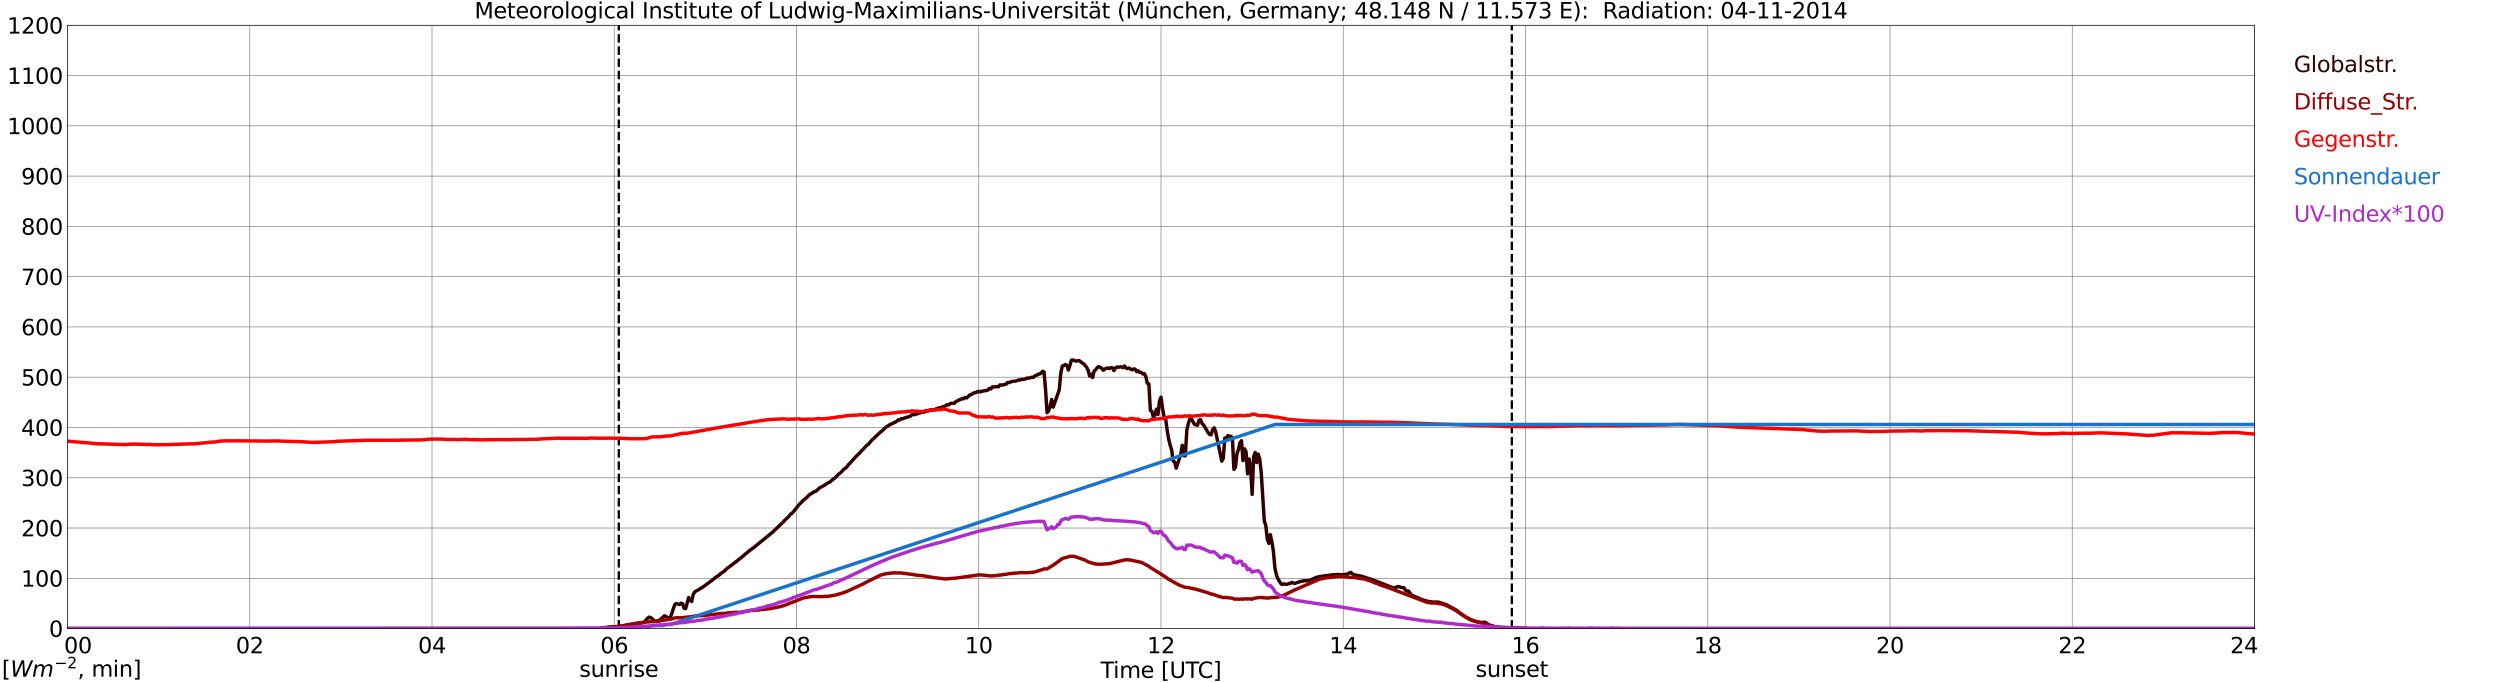 <?xml version="1.0" encoding="utf-8" standalone="no"?>
<!DOCTYPE svg PUBLIC "-//W3C//DTD SVG 1.1//EN"
  "http://www.w3.org/Graphics/SVG/1.1/DTD/svg11.dtd">
<svg xmlns:xlink="http://www.w3.org/1999/xlink" width="1085.4pt" height="296.64pt" viewBox="0 0 1085.4 296.64" xmlns="http://www.w3.org/2000/svg" version="1.1">
 <defs>
  <style type="text/css">*{stroke-linejoin: round; stroke-linecap: butt}</style>
 </defs>
 <g id="figure_1">
  <g id="patch_1">
   <path d="M 0 296.64 
L 1085.4 296.64 
L 1085.4 0 
L 0 0 
z
" style="fill: #ffffff"/>
  </g>
  <g id="axes_1">
   <g id="patch_2">
    <path d="M 29.306 272.909 
L 978.814 272.909 
L 978.814 10.976 
L 29.306 10.976 
z
" style="fill: #ffffff"/>
   </g>
   <g id="patch_3">
    <path d="M 978.814 272.909 
L 978.814 272.909 
L 978.814 10.976 
L 978.814 10.976 
z
" clip-path="url(#pbf07959efc)" style="fill: #d3d3d3; opacity: 0.25; stroke: #d3d3d3; stroke-linejoin: miter"/>
   </g>
   <g id="matplotlib.axis_1">
    <g id="xtick_1">
     <g id="line2d_1">
      <path d="M 29.306 272.909 
L 29.306 10.976 
" clip-path="url(#pbf07959efc)" style="fill: none; stroke: #808080; stroke-width: 0.3; stroke-linecap: square"/>
     </g>
     <g id="line2d_2"/>
     <g id="text_1">
      <!--    00 -->
      <g transform="translate(18.733 283.627) scale(0.095 -0.095)">
       <defs>
        <path id="DejaVuSans-20" transform="scale(0.016)"/>
        <path id="DejaVuSans-30" d="M 2034 4250 
Q 1547 4250 1301 3770 
Q 1056 3291 1056 2328 
Q 1056 1369 1301 889 
Q 1547 409 2034 409 
Q 2525 409 2770 889 
Q 3016 1369 3016 2328 
Q 3016 3291 2770 3770 
Q 2525 4250 2034 4250 
z
M 2034 4750 
Q 2819 4750 3233 4129 
Q 3647 3509 3647 2328 
Q 3647 1150 3233 529 
Q 2819 -91 2034 -91 
Q 1250 -91 836 529 
Q 422 1150 422 2328 
Q 422 3509 836 4129 
Q 1250 4750 2034 4750 
z
" transform="scale(0.016)"/>
       </defs>
       <use xlink:href="#DejaVuSans-20"/>
       <use xlink:href="#DejaVuSans-20" transform="translate(31.787 0)"/>
       <use xlink:href="#DejaVuSans-20" transform="translate(63.574 0)"/>
       <use xlink:href="#DejaVuSans-30" transform="translate(95.361 0)"/>
       <use xlink:href="#DejaVuSans-30" transform="translate(158.984 0)"/>
      </g>
     </g>
    </g>
    <g id="xtick_2">
     <g id="line2d_3">
      <path d="M 108.431 272.909 
L 108.431 10.976 
" clip-path="url(#pbf07959efc)" style="fill: none; stroke: #808080; stroke-width: 0.3; stroke-linecap: square"/>
     </g>
     <g id="line2d_4"/>
     <g id="text_2">
      <!-- 02 -->
      <g transform="translate(102.387 283.627) scale(0.095 -0.095)">
       <defs>
        <path id="DejaVuSans-32" d="M 1228 531 
L 3431 531 
L 3431 0 
L 469 0 
L 469 531 
Q 828 903 1448 1529 
Q 2069 2156 2228 2338 
Q 2531 2678 2651 2914 
Q 2772 3150 2772 3378 
Q 2772 3750 2511 3984 
Q 2250 4219 1831 4219 
Q 1534 4219 1204 4116 
Q 875 4013 500 3803 
L 500 4441 
Q 881 4594 1212 4672 
Q 1544 4750 1819 4750 
Q 2544 4750 2975 4387 
Q 3406 4025 3406 3419 
Q 3406 3131 3298 2873 
Q 3191 2616 2906 2266 
Q 2828 2175 2409 1742 
Q 1991 1309 1228 531 
z
" transform="scale(0.016)"/>
       </defs>
       <use xlink:href="#DejaVuSans-30"/>
       <use xlink:href="#DejaVuSans-32" transform="translate(63.623 0)"/>
      </g>
     </g>
    </g>
    <g id="xtick_3">
     <g id="line2d_5">
      <path d="M 187.557 272.909 
L 187.557 10.976 
" clip-path="url(#pbf07959efc)" style="fill: none; stroke: #808080; stroke-width: 0.3; stroke-linecap: square"/>
     </g>
     <g id="line2d_6"/>
     <g id="text_3">
      <!-- 04 -->
      <g transform="translate(181.513 283.627) scale(0.095 -0.095)">
       <defs>
        <path id="DejaVuSans-34" d="M 2419 4116 
L 825 1625 
L 2419 1625 
L 2419 4116 
z
M 2253 4666 
L 3047 4666 
L 3047 1625 
L 3713 1625 
L 3713 1100 
L 3047 1100 
L 3047 0 
L 2419 0 
L 2419 1100 
L 313 1100 
L 313 1709 
L 2253 4666 
z
" transform="scale(0.016)"/>
       </defs>
       <use xlink:href="#DejaVuSans-30"/>
       <use xlink:href="#DejaVuSans-34" transform="translate(63.623 0)"/>
      </g>
     </g>
    </g>
    <g id="xtick_4">
     <g id="line2d_7">
      <path d="M 266.683 272.909 
L 266.683 10.976 
" clip-path="url(#pbf07959efc)" style="fill: none; stroke: #808080; stroke-width: 0.3; stroke-linecap: square"/>
     </g>
     <g id="line2d_8"/>
     <g id="text_4">
      <!-- 06 -->
      <g transform="translate(260.638 283.627) scale(0.095 -0.095)">
       <defs>
        <path id="DejaVuSans-36" d="M 2113 2584 
Q 1688 2584 1439 2293 
Q 1191 2003 1191 1497 
Q 1191 994 1439 701 
Q 1688 409 2113 409 
Q 2538 409 2786 701 
Q 3034 994 3034 1497 
Q 3034 2003 2786 2293 
Q 2538 2584 2113 2584 
z
M 3366 4563 
L 3366 3988 
Q 3128 4100 2886 4159 
Q 2644 4219 2406 4219 
Q 1781 4219 1451 3797 
Q 1122 3375 1075 2522 
Q 1259 2794 1537 2939 
Q 1816 3084 2150 3084 
Q 2853 3084 3261 2657 
Q 3669 2231 3669 1497 
Q 3669 778 3244 343 
Q 2819 -91 2113 -91 
Q 1303 -91 875 529 
Q 447 1150 447 2328 
Q 447 3434 972 4092 
Q 1497 4750 2381 4750 
Q 2619 4750 2861 4703 
Q 3103 4656 3366 4563 
z
" transform="scale(0.016)"/>
       </defs>
       <use xlink:href="#DejaVuSans-30"/>
       <use xlink:href="#DejaVuSans-36" transform="translate(63.623 0)"/>
      </g>
     </g>
    </g>
    <g id="xtick_5">
     <g id="line2d_9">
      <path d="M 345.808 272.909 
L 345.808 10.976 
" clip-path="url(#pbf07959efc)" style="fill: none; stroke: #808080; stroke-width: 0.3; stroke-linecap: square"/>
     </g>
     <g id="line2d_10"/>
     <g id="text_5">
      <!-- 08 -->
      <g transform="translate(339.764 283.627) scale(0.095 -0.095)">
       <defs>
        <path id="DejaVuSans-38" d="M 2034 2216 
Q 1584 2216 1326 1975 
Q 1069 1734 1069 1313 
Q 1069 891 1326 650 
Q 1584 409 2034 409 
Q 2484 409 2743 651 
Q 3003 894 3003 1313 
Q 3003 1734 2745 1975 
Q 2488 2216 2034 2216 
z
M 1403 2484 
Q 997 2584 770 2862 
Q 544 3141 544 3541 
Q 544 4100 942 4425 
Q 1341 4750 2034 4750 
Q 2731 4750 3128 4425 
Q 3525 4100 3525 3541 
Q 3525 3141 3298 2862 
Q 3072 2584 2669 2484 
Q 3125 2378 3379 2068 
Q 3634 1759 3634 1313 
Q 3634 634 3220 271 
Q 2806 -91 2034 -91 
Q 1263 -91 848 271 
Q 434 634 434 1313 
Q 434 1759 690 2068 
Q 947 2378 1403 2484 
z
M 1172 3481 
Q 1172 3119 1398 2916 
Q 1625 2713 2034 2713 
Q 2441 2713 2670 2916 
Q 2900 3119 2900 3481 
Q 2900 3844 2670 4047 
Q 2441 4250 2034 4250 
Q 1625 4250 1398 4047 
Q 1172 3844 1172 3481 
z
" transform="scale(0.016)"/>
       </defs>
       <use xlink:href="#DejaVuSans-30"/>
       <use xlink:href="#DejaVuSans-38" transform="translate(63.623 0)"/>
      </g>
     </g>
    </g>
    <g id="xtick_6">
     <g id="line2d_11">
      <path d="M 424.934 272.909 
L 424.934 10.976 
" clip-path="url(#pbf07959efc)" style="fill: none; stroke: #808080; stroke-width: 0.3; stroke-linecap: square"/>
     </g>
     <g id="line2d_12"/>
     <g id="text_6">
      <!-- 10 -->
      <g transform="translate(418.89 283.627) scale(0.095 -0.095)">
       <defs>
        <path id="DejaVuSans-31" d="M 794 531 
L 1825 531 
L 1825 4091 
L 703 3866 
L 703 4441 
L 1819 4666 
L 2450 4666 
L 2450 531 
L 3481 531 
L 3481 0 
L 794 0 
L 794 531 
z
" transform="scale(0.016)"/>
       </defs>
       <use xlink:href="#DejaVuSans-31"/>
       <use xlink:href="#DejaVuSans-30" transform="translate(63.623 0)"/>
      </g>
     </g>
    </g>
    <g id="xtick_7">
     <g id="line2d_13">
      <path d="M 504.06 272.909 
L 504.06 10.976 
" clip-path="url(#pbf07959efc)" style="fill: none; stroke: #808080; stroke-width: 0.3; stroke-linecap: square"/>
     </g>
     <g id="line2d_14"/>
     <g id="text_7">
      <!-- 12 -->
      <g transform="translate(498.015 283.627) scale(0.095 -0.095)">
       <use xlink:href="#DejaVuSans-31"/>
       <use xlink:href="#DejaVuSans-32" transform="translate(63.623 0)"/>
      </g>
     </g>
    </g>
    <g id="xtick_8">
     <g id="line2d_15">
      <path d="M 583.185 272.909 
L 583.185 10.976 
" clip-path="url(#pbf07959efc)" style="fill: none; stroke: #808080; stroke-width: 0.3; stroke-linecap: square"/>
     </g>
     <g id="line2d_16"/>
     <g id="text_8">
      <!-- 14 -->
      <g transform="translate(577.141 283.627) scale(0.095 -0.095)">
       <use xlink:href="#DejaVuSans-31"/>
       <use xlink:href="#DejaVuSans-34" transform="translate(63.623 0)"/>
      </g>
     </g>
    </g>
    <g id="xtick_9">
     <g id="line2d_17">
      <path d="M 662.311 272.909 
L 662.311 10.976 
" clip-path="url(#pbf07959efc)" style="fill: none; stroke: #808080; stroke-width: 0.3; stroke-linecap: square"/>
     </g>
     <g id="line2d_18"/>
     <g id="text_9">
      <!-- 16 -->
      <g transform="translate(656.267 283.627) scale(0.095 -0.095)">
       <use xlink:href="#DejaVuSans-31"/>
       <use xlink:href="#DejaVuSans-36" transform="translate(63.623 0)"/>
      </g>
     </g>
    </g>
    <g id="xtick_10">
     <g id="line2d_19">
      <path d="M 741.437 272.909 
L 741.437 10.976 
" clip-path="url(#pbf07959efc)" style="fill: none; stroke: #808080; stroke-width: 0.3; stroke-linecap: square"/>
     </g>
     <g id="line2d_20"/>
     <g id="text_10">
      <!-- 18 -->
      <g transform="translate(735.392 283.627) scale(0.095 -0.095)">
       <use xlink:href="#DejaVuSans-31"/>
       <use xlink:href="#DejaVuSans-38" transform="translate(63.623 0)"/>
      </g>
     </g>
    </g>
    <g id="xtick_11">
     <g id="line2d_21">
      <path d="M 820.562 272.909 
L 820.562 10.976 
" clip-path="url(#pbf07959efc)" style="fill: none; stroke: #808080; stroke-width: 0.3; stroke-linecap: square"/>
     </g>
     <g id="line2d_22"/>
     <g id="text_11">
      <!-- 20 -->
      <g transform="translate(814.518 283.627) scale(0.095 -0.095)">
       <use xlink:href="#DejaVuSans-32"/>
       <use xlink:href="#DejaVuSans-30" transform="translate(63.623 0)"/>
      </g>
     </g>
    </g>
    <g id="xtick_12">
     <g id="line2d_23">
      <path d="M 899.688 272.909 
L 899.688 10.976 
" clip-path="url(#pbf07959efc)" style="fill: none; stroke: #808080; stroke-width: 0.3; stroke-linecap: square"/>
     </g>
     <g id="line2d_24"/>
     <g id="text_12">
      <!-- 22 -->
      <g transform="translate(893.644 283.627) scale(0.095 -0.095)">
       <use xlink:href="#DejaVuSans-32"/>
       <use xlink:href="#DejaVuSans-32" transform="translate(63.623 0)"/>
      </g>
     </g>
    </g>
    <g id="xtick_13">
     <g id="line2d_25">
      <path d="M 978.814 272.909 
L 978.814 10.976 
" clip-path="url(#pbf07959efc)" style="fill: none; stroke: #808080; stroke-width: 0.3; stroke-linecap: square"/>
     </g>
     <g id="line2d_26"/>
     <g id="text_13">
      <!-- 24    -->
      <g transform="translate(968.241 283.627) scale(0.095 -0.095)">
       <use xlink:href="#DejaVuSans-32"/>
       <use xlink:href="#DejaVuSans-34" transform="translate(63.623 0)"/>
       <use xlink:href="#DejaVuSans-20" transform="translate(127.246 0)"/>
       <use xlink:href="#DejaVuSans-20" transform="translate(159.033 0)"/>
       <use xlink:href="#DejaVuSans-20" transform="translate(190.82 0)"/>
      </g>
     </g>
    </g>
    <g id="text_14">
     <!-- Time [UTC] -->
     <g transform="translate(477.806 294.322) scale(0.095 -0.095)">
      <defs>
       <path id="DejaVuSans-54" d="M -19 4666 
L 3928 4666 
L 3928 4134 
L 2272 4134 
L 2272 0 
L 1638 0 
L 1638 4134 
L -19 4134 
L -19 4666 
z
" transform="scale(0.016)"/>
       <path id="DejaVuSans-69" d="M 603 3500 
L 1178 3500 
L 1178 0 
L 603 0 
L 603 3500 
z
M 603 4863 
L 1178 4863 
L 1178 4134 
L 603 4134 
L 603 4863 
z
" transform="scale(0.016)"/>
       <path id="DejaVuSans-6d" d="M 3328 2828 
Q 3544 3216 3844 3400 
Q 4144 3584 4550 3584 
Q 5097 3584 5394 3201 
Q 5691 2819 5691 2113 
L 5691 0 
L 5113 0 
L 5113 2094 
Q 5113 2597 4934 2840 
Q 4756 3084 4391 3084 
Q 3944 3084 3684 2787 
Q 3425 2491 3425 1978 
L 3425 0 
L 2847 0 
L 2847 2094 
Q 2847 2600 2669 2842 
Q 2491 3084 2119 3084 
Q 1678 3084 1418 2786 
Q 1159 2488 1159 1978 
L 1159 0 
L 581 0 
L 581 3500 
L 1159 3500 
L 1159 2956 
Q 1356 3278 1631 3431 
Q 1906 3584 2284 3584 
Q 2666 3584 2933 3390 
Q 3200 3197 3328 2828 
z
" transform="scale(0.016)"/>
       <path id="DejaVuSans-65" d="M 3597 1894 
L 3597 1613 
L 953 1613 
Q 991 1019 1311 708 
Q 1631 397 2203 397 
Q 2534 397 2845 478 
Q 3156 559 3463 722 
L 3463 178 
Q 3153 47 2828 -22 
Q 2503 -91 2169 -91 
Q 1331 -91 842 396 
Q 353 884 353 1716 
Q 353 2575 817 3079 
Q 1281 3584 2069 3584 
Q 2775 3584 3186 3129 
Q 3597 2675 3597 1894 
z
M 3022 2063 
Q 3016 2534 2758 2815 
Q 2500 3097 2075 3097 
Q 1594 3097 1305 2825 
Q 1016 2553 972 2059 
L 3022 2063 
z
" transform="scale(0.016)"/>
       <path id="DejaVuSans-5b" d="M 550 4863 
L 1875 4863 
L 1875 4416 
L 1125 4416 
L 1125 -397 
L 1875 -397 
L 1875 -844 
L 550 -844 
L 550 4863 
z
" transform="scale(0.016)"/>
       <path id="DejaVuSans-55" d="M 556 4666 
L 1191 4666 
L 1191 1831 
Q 1191 1081 1462 751 
Q 1734 422 2344 422 
Q 2950 422 3222 751 
Q 3494 1081 3494 1831 
L 3494 4666 
L 4128 4666 
L 4128 1753 
Q 4128 841 3676 375 
Q 3225 -91 2344 -91 
Q 1459 -91 1007 375 
Q 556 841 556 1753 
L 556 4666 
z
" transform="scale(0.016)"/>
       <path id="DejaVuSans-43" d="M 4122 4306 
L 4122 3641 
Q 3803 3938 3442 4084 
Q 3081 4231 2675 4231 
Q 1875 4231 1450 3742 
Q 1025 3253 1025 2328 
Q 1025 1406 1450 917 
Q 1875 428 2675 428 
Q 3081 428 3442 575 
Q 3803 722 4122 1019 
L 4122 359 
Q 3791 134 3420 21 
Q 3050 -91 2638 -91 
Q 1578 -91 968 557 
Q 359 1206 359 2328 
Q 359 3453 968 4101 
Q 1578 4750 2638 4750 
Q 3056 4750 3426 4639 
Q 3797 4528 4122 4306 
z
" transform="scale(0.016)"/>
       <path id="DejaVuSans-5d" d="M 1947 4863 
L 1947 -844 
L 622 -844 
L 622 -397 
L 1369 -397 
L 1369 4416 
L 622 4416 
L 622 4863 
L 1947 4863 
z
" transform="scale(0.016)"/>
      </defs>
      <use xlink:href="#DejaVuSans-54"/>
      <use xlink:href="#DejaVuSans-69" transform="translate(57.959 0)"/>
      <use xlink:href="#DejaVuSans-6d" transform="translate(85.742 0)"/>
      <use xlink:href="#DejaVuSans-65" transform="translate(183.154 0)"/>
      <use xlink:href="#DejaVuSans-20" transform="translate(244.678 0)"/>
      <use xlink:href="#DejaVuSans-5b" transform="translate(276.465 0)"/>
      <use xlink:href="#DejaVuSans-55" transform="translate(315.479 0)"/>
      <use xlink:href="#DejaVuSans-54" transform="translate(388.672 0)"/>
      <use xlink:href="#DejaVuSans-43" transform="translate(443.881 0)"/>
      <use xlink:href="#DejaVuSans-5d" transform="translate(513.705 0)"/>
     </g>
    </g>
   </g>
   <g id="matplotlib.axis_2">
    <g id="ytick_1">
     <g id="line2d_27">
      <path d="M 29.306 272.909 
L 978.814 272.909 
" clip-path="url(#pbf07959efc)" style="fill: none; stroke: #808080; stroke-width: 0.3; stroke-linecap: square"/>
     </g>
     <g id="line2d_28"/>
     <g id="text_15">
      <!-- 0 -->
      <g transform="translate(21.261 276.518) scale(0.095 -0.095)">
       <use xlink:href="#DejaVuSans-30"/>
      </g>
     </g>
    </g>
    <g id="ytick_2">
     <g id="line2d_29">
      <path d="M 29.306 251.081 
L 978.814 251.081 
" clip-path="url(#pbf07959efc)" style="fill: none; stroke: #808080; stroke-width: 0.3; stroke-linecap: square"/>
     </g>
     <g id="line2d_30"/>
     <g id="text_16">
      <!-- 100 -->
      <g transform="translate(9.173 254.69) scale(0.095 -0.095)">
       <use xlink:href="#DejaVuSans-31"/>
       <use xlink:href="#DejaVuSans-30" transform="translate(63.623 0)"/>
       <use xlink:href="#DejaVuSans-30" transform="translate(127.246 0)"/>
      </g>
     </g>
    </g>
    <g id="ytick_3">
     <g id="line2d_31">
      <path d="M 29.306 229.253 
L 978.814 229.253 
" clip-path="url(#pbf07959efc)" style="fill: none; stroke: #808080; stroke-width: 0.3; stroke-linecap: square"/>
     </g>
     <g id="line2d_32"/>
     <g id="text_17">
      <!-- 200 -->
      <g transform="translate(9.173 232.863) scale(0.095 -0.095)">
       <use xlink:href="#DejaVuSans-32"/>
       <use xlink:href="#DejaVuSans-30" transform="translate(63.623 0)"/>
       <use xlink:href="#DejaVuSans-30" transform="translate(127.246 0)"/>
      </g>
     </g>
    </g>
    <g id="ytick_4">
     <g id="line2d_33">
      <path d="M 29.306 207.426 
L 978.814 207.426 
" clip-path="url(#pbf07959efc)" style="fill: none; stroke: #808080; stroke-width: 0.3; stroke-linecap: square"/>
     </g>
     <g id="line2d_34"/>
     <g id="text_18">
      <!-- 300 -->
      <g transform="translate(9.173 211.035) scale(0.095 -0.095)">
       <defs>
        <path id="DejaVuSans-33" d="M 2597 2516 
Q 3050 2419 3304 2112 
Q 3559 1806 3559 1356 
Q 3559 666 3084 287 
Q 2609 -91 1734 -91 
Q 1441 -91 1130 -33 
Q 819 25 488 141 
L 488 750 
Q 750 597 1062 519 
Q 1375 441 1716 441 
Q 2309 441 2620 675 
Q 2931 909 2931 1356 
Q 2931 1769 2642 2001 
Q 2353 2234 1838 2234 
L 1294 2234 
L 1294 2753 
L 1863 2753 
Q 2328 2753 2575 2939 
Q 2822 3125 2822 3475 
Q 2822 3834 2567 4026 
Q 2313 4219 1838 4219 
Q 1578 4219 1281 4162 
Q 984 4106 628 3988 
L 628 4550 
Q 988 4650 1302 4700 
Q 1616 4750 1894 4750 
Q 2613 4750 3031 4423 
Q 3450 4097 3450 3541 
Q 3450 3153 3228 2886 
Q 3006 2619 2597 2516 
z
" transform="scale(0.016)"/>
       </defs>
       <use xlink:href="#DejaVuSans-33"/>
       <use xlink:href="#DejaVuSans-30" transform="translate(63.623 0)"/>
       <use xlink:href="#DejaVuSans-30" transform="translate(127.246 0)"/>
      </g>
     </g>
    </g>
    <g id="ytick_5">
     <g id="line2d_35">
      <path d="M 29.306 185.598 
L 978.814 185.598 
" clip-path="url(#pbf07959efc)" style="fill: none; stroke: #808080; stroke-width: 0.3; stroke-linecap: square"/>
     </g>
     <g id="line2d_36"/>
     <g id="text_19">
      <!-- 400 -->
      <g transform="translate(9.173 189.207) scale(0.095 -0.095)">
       <use xlink:href="#DejaVuSans-34"/>
       <use xlink:href="#DejaVuSans-30" transform="translate(63.623 0)"/>
       <use xlink:href="#DejaVuSans-30" transform="translate(127.246 0)"/>
      </g>
     </g>
    </g>
    <g id="ytick_6">
     <g id="line2d_37">
      <path d="M 29.306 163.77 
L 978.814 163.77 
" clip-path="url(#pbf07959efc)" style="fill: none; stroke: #808080; stroke-width: 0.3; stroke-linecap: square"/>
     </g>
     <g id="line2d_38"/>
     <g id="text_20">
      <!-- 500 -->
      <g transform="translate(9.173 167.379) scale(0.095 -0.095)">
       <defs>
        <path id="DejaVuSans-35" d="M 691 4666 
L 3169 4666 
L 3169 4134 
L 1269 4134 
L 1269 2991 
Q 1406 3038 1543 3061 
Q 1681 3084 1819 3084 
Q 2600 3084 3056 2656 
Q 3513 2228 3513 1497 
Q 3513 744 3044 326 
Q 2575 -91 1722 -91 
Q 1428 -91 1123 -41 
Q 819 9 494 109 
L 494 744 
Q 775 591 1075 516 
Q 1375 441 1709 441 
Q 2250 441 2565 725 
Q 2881 1009 2881 1497 
Q 2881 1984 2565 2268 
Q 2250 2553 1709 2553 
Q 1456 2553 1204 2497 
Q 953 2441 691 2322 
L 691 4666 
z
" transform="scale(0.016)"/>
       </defs>
       <use xlink:href="#DejaVuSans-35"/>
       <use xlink:href="#DejaVuSans-30" transform="translate(63.623 0)"/>
       <use xlink:href="#DejaVuSans-30" transform="translate(127.246 0)"/>
      </g>
     </g>
    </g>
    <g id="ytick_7">
     <g id="line2d_39">
      <path d="M 29.306 141.942 
L 978.814 141.942 
" clip-path="url(#pbf07959efc)" style="fill: none; stroke: #808080; stroke-width: 0.3; stroke-linecap: square"/>
     </g>
     <g id="line2d_40"/>
     <g id="text_21">
      <!-- 600 -->
      <g transform="translate(9.173 145.551) scale(0.095 -0.095)">
       <use xlink:href="#DejaVuSans-36"/>
       <use xlink:href="#DejaVuSans-30" transform="translate(63.623 0)"/>
       <use xlink:href="#DejaVuSans-30" transform="translate(127.246 0)"/>
      </g>
     </g>
    </g>
    <g id="ytick_8">
     <g id="line2d_41">
      <path d="M 29.306 120.114 
L 978.814 120.114 
" clip-path="url(#pbf07959efc)" style="fill: none; stroke: #808080; stroke-width: 0.3; stroke-linecap: square"/>
     </g>
     <g id="line2d_42"/>
     <g id="text_22">
      <!-- 700 -->
      <g transform="translate(9.173 123.724) scale(0.095 -0.095)">
       <defs>
        <path id="DejaVuSans-37" d="M 525 4666 
L 3525 4666 
L 3525 4397 
L 1831 0 
L 1172 0 
L 2766 4134 
L 525 4134 
L 525 4666 
z
" transform="scale(0.016)"/>
       </defs>
       <use xlink:href="#DejaVuSans-37"/>
       <use xlink:href="#DejaVuSans-30" transform="translate(63.623 0)"/>
       <use xlink:href="#DejaVuSans-30" transform="translate(127.246 0)"/>
      </g>
     </g>
    </g>
    <g id="ytick_9">
     <g id="line2d_43">
      <path d="M 29.306 98.287 
L 978.814 98.287 
" clip-path="url(#pbf07959efc)" style="fill: none; stroke: #808080; stroke-width: 0.3; stroke-linecap: square"/>
     </g>
     <g id="line2d_44"/>
     <g id="text_23">
      <!-- 800 -->
      <g transform="translate(9.173 101.896) scale(0.095 -0.095)">
       <use xlink:href="#DejaVuSans-38"/>
       <use xlink:href="#DejaVuSans-30" transform="translate(63.623 0)"/>
       <use xlink:href="#DejaVuSans-30" transform="translate(127.246 0)"/>
      </g>
     </g>
    </g>
    <g id="ytick_10">
     <g id="line2d_45">
      <path d="M 29.306 76.459 
L 978.814 76.459 
" clip-path="url(#pbf07959efc)" style="fill: none; stroke: #808080; stroke-width: 0.3; stroke-linecap: square"/>
     </g>
     <g id="line2d_46"/>
     <g id="text_24">
      <!-- 900 -->
      <g transform="translate(9.173 80.068) scale(0.095 -0.095)">
       <defs>
        <path id="DejaVuSans-39" d="M 703 97 
L 703 672 
Q 941 559 1184 500 
Q 1428 441 1663 441 
Q 2288 441 2617 861 
Q 2947 1281 2994 2138 
Q 2813 1869 2534 1725 
Q 2256 1581 1919 1581 
Q 1219 1581 811 2004 
Q 403 2428 403 3163 
Q 403 3881 828 4315 
Q 1253 4750 1959 4750 
Q 2769 4750 3195 4129 
Q 3622 3509 3622 2328 
Q 3622 1225 3098 567 
Q 2575 -91 1691 -91 
Q 1453 -91 1209 -44 
Q 966 3 703 97 
z
M 1959 2075 
Q 2384 2075 2632 2365 
Q 2881 2656 2881 3163 
Q 2881 3666 2632 3958 
Q 2384 4250 1959 4250 
Q 1534 4250 1286 3958 
Q 1038 3666 1038 3163 
Q 1038 2656 1286 2365 
Q 1534 2075 1959 2075 
z
" transform="scale(0.016)"/>
       </defs>
       <use xlink:href="#DejaVuSans-39"/>
       <use xlink:href="#DejaVuSans-30" transform="translate(63.623 0)"/>
       <use xlink:href="#DejaVuSans-30" transform="translate(127.246 0)"/>
      </g>
     </g>
    </g>
    <g id="ytick_11">
     <g id="line2d_47">
      <path d="M 29.306 54.631 
L 978.814 54.631 
" clip-path="url(#pbf07959efc)" style="fill: none; stroke: #808080; stroke-width: 0.3; stroke-linecap: square"/>
     </g>
     <g id="line2d_48"/>
     <g id="text_25">
      <!-- 1000 -->
      <g transform="translate(3.128 58.24) scale(0.095 -0.095)">
       <use xlink:href="#DejaVuSans-31"/>
       <use xlink:href="#DejaVuSans-30" transform="translate(63.623 0)"/>
       <use xlink:href="#DejaVuSans-30" transform="translate(127.246 0)"/>
       <use xlink:href="#DejaVuSans-30" transform="translate(190.869 0)"/>
      </g>
     </g>
    </g>
    <g id="ytick_12">
     <g id="line2d_49">
      <path d="M 29.306 32.803 
L 978.814 32.803 
" clip-path="url(#pbf07959efc)" style="fill: none; stroke: #808080; stroke-width: 0.3; stroke-linecap: square"/>
     </g>
     <g id="line2d_50"/>
     <g id="text_26">
      <!-- 1100 -->
      <g transform="translate(3.128 36.413) scale(0.095 -0.095)">
       <use xlink:href="#DejaVuSans-31"/>
       <use xlink:href="#DejaVuSans-31" transform="translate(63.623 0)"/>
       <use xlink:href="#DejaVuSans-30" transform="translate(127.246 0)"/>
       <use xlink:href="#DejaVuSans-30" transform="translate(190.869 0)"/>
      </g>
     </g>
    </g>
    <g id="ytick_13">
     <g id="line2d_51">
      <path d="M 29.306 10.976 
L 978.814 10.976 
" clip-path="url(#pbf07959efc)" style="fill: none; stroke: #808080; stroke-width: 0.3; stroke-linecap: square"/>
     </g>
     <g id="line2d_52"/>
     <g id="text_27">
      <!-- 1200 -->
      <g transform="translate(3.128 14.585) scale(0.095 -0.095)">
       <use xlink:href="#DejaVuSans-31"/>
       <use xlink:href="#DejaVuSans-32" transform="translate(63.623 0)"/>
       <use xlink:href="#DejaVuSans-30" transform="translate(127.246 0)"/>
       <use xlink:href="#DejaVuSans-30" transform="translate(190.869 0)"/>
      </g>
     </g>
    </g>
   </g>
   <g id="line2d_53">
    <path d="M 268.661 272.909 
L 268.661 10.976 
" clip-path="url(#pbf07959efc)" style="fill: none; stroke-dasharray: 3.7,1.6; stroke-dashoffset: 0; stroke: #000000"/>
   </g>
   <g id="line2d_54">
    <path d="M 656.377 272.909 
L 656.377 10.976 
" clip-path="url(#pbf07959efc)" style="fill: none; stroke-dasharray: 3.7,1.6; stroke-dashoffset: 0; stroke: #000000"/>
   </g>
   <g id="line2d_55">
    <path d="M 29.306 272.909 
L 260.748 272.909 
L 261.408 272.549 
L 262.067 272.49 
L 262.726 272.549 
L 264.045 272.372 
L 265.364 272.223 
L 266.683 272.193 
L 267.342 272.193 
L 268.002 272.016 
L 268.661 271.985 
L 269.98 271.75 
L 270.639 271.75 
L 271.298 271.512 
L 271.958 271.453 
L 272.617 271.215 
L 273.936 271.069 
L 274.595 271.069 
L 275.914 270.682 
L 276.573 270.654 
L 277.892 270.416 
L 278.552 270.506 
L 279.87 269.973 
L 281.189 268.342 
L 281.849 267.928 
L 282.508 268.194 
L 283.167 268.609 
L 283.827 269.29 
L 284.486 269.704 
L 285.805 269.469 
L 286.464 269.172 
L 287.124 268.639 
L 288.442 267.367 
L 289.102 267.574 
L 289.761 268.166 
L 290.42 268.283 
L 291.08 267.928 
L 291.739 266.151 
L 292.399 264.018 
L 293.058 262.331 
L 293.717 262.034 
L 295.036 262.449 
L 295.696 261.857 
L 296.355 262.124 
L 297.014 264.108 
L 297.674 264.256 
L 298.992 259.428 
L 299.652 260.703 
L 300.311 261.146 
L 300.971 258.096 
L 301.63 256.94 
L 303.608 255.874 
L 304.267 255.37 
L 304.927 255.045 
L 308.883 252.142 
L 310.861 250.544 
L 312.18 249.715 
L 312.839 249.093 
L 314.158 248.204 
L 314.818 247.641 
L 315.477 246.929 
L 318.114 244.976 
L 319.433 243.967 
L 322.73 241.333 
L 323.39 240.68 
L 324.049 240.206 
L 325.368 239.082 
L 327.346 237.631 
L 335.258 231.202 
L 339.215 227.413 
L 339.874 226.878 
L 340.533 226.049 
L 342.512 224.185 
L 343.171 223.235 
L 343.83 222.882 
L 345.808 220.511 
L 347.127 218.824 
L 347.787 218.291 
L 348.446 217.49 
L 350.424 215.831 
L 351.743 214.5 
L 352.402 214.234 
L 353.062 213.729 
L 354.38 213.138 
L 355.699 211.922 
L 357.677 210.798 
L 358.337 210.412 
L 358.996 209.879 
L 360.315 209.287 
L 361.634 208.102 
L 362.293 207.687 
L 364.271 205.703 
L 364.93 205.289 
L 366.249 203.837 
L 367.568 202.89 
L 368.227 201.853 
L 368.887 201.261 
L 371.524 198.328 
L 373.502 196.344 
L 374.162 195.573 
L 374.821 194.982 
L 376.14 193.502 
L 376.799 193.028 
L 377.459 192.406 
L 378.118 191.517 
L 382.074 187.754 
L 382.734 187.252 
L 384.712 185.386 
L 385.371 185.061 
L 386.031 184.526 
L 389.328 182.957 
L 389.987 182.247 
L 390.646 182.335 
L 391.306 181.743 
L 391.965 181.774 
L 393.284 181.269 
L 393.943 181.121 
L 395.262 180.676 
L 395.921 180.056 
L 396.581 179.966 
L 397.24 179.995 
L 399.878 179.106 
L 400.537 178.781 
L 401.196 178.96 
L 401.856 178.366 
L 402.515 178.515 
L 403.175 178.366 
L 403.834 177.951 
L 404.493 178.041 
L 405.153 177.893 
L 405.812 177.923 
L 406.471 177.478 
L 407.131 177.329 
L 407.79 177.004 
L 408.45 177.181 
L 409.109 176.62 
L 409.768 176.5 
L 410.428 176.234 
L 411.087 175.732 
L 411.746 175.908 
L 412.406 175.317 
L 413.065 175.079 
L 414.384 175.048 
L 415.043 174.308 
L 415.703 174.101 
L 416.362 173.599 
L 417.022 173.479 
L 417.681 173.005 
L 418.34 173.154 
L 419 172.532 
L 419.659 172.77 
L 420.318 172.206 
L 420.978 171.495 
L 421.637 171.346 
L 422.956 170.489 
L 423.615 170.517 
L 424.275 170.074 
L 424.934 169.925 
L 425.593 170.163 
L 426.253 169.866 
L 427.572 169.629 
L 428.231 169.541 
L 428.89 169.334 
L 429.55 168.622 
L 430.209 168.86 
L 430.869 167.941 
L 432.187 168 
L 432.847 167.793 
L 433.506 167.941 
L 434.165 167.083 
L 434.825 167.201 
L 435.484 167.112 
L 436.144 166.876 
L 436.803 166.815 
L 437.462 166.016 
L 438.122 166.106 
L 439.44 165.573 
L 440.759 165.483 
L 441.419 165.304 
L 442.078 165.01 
L 442.737 165.01 
L 443.397 164.744 
L 444.716 164.654 
L 445.375 164.447 
L 446.034 164.121 
L 446.694 164.18 
L 448.012 163.766 
L 448.672 163.855 
L 449.331 163.172 
L 449.991 162.967 
L 450.65 162.521 
L 451.309 162.373 
L 451.969 162.017 
L 452.628 161.188 
L 453.287 161.515 
L 453.947 169.334 
L 454.606 179.165 
L 455.266 178.366 
L 455.925 176.352 
L 456.584 173.451 
L 457.244 176.766 
L 459.881 169.275 
L 460.541 162.017 
L 461.2 158.968 
L 461.859 158.702 
L 462.519 158.256 
L 463.178 158.671 
L 463.838 160.655 
L 464.497 158.702 
L 465.156 156.39 
L 465.816 156.272 
L 467.134 156.776 
L 468.453 156.538 
L 469.113 156.953 
L 469.772 157.545 
L 470.431 157.901 
L 471.75 159.442 
L 472.409 160.714 
L 473.069 163.292 
L 473.728 162.463 
L 474.388 163.914 
L 475.047 161.011 
L 475.706 160.596 
L 476.366 159.559 
L 477.025 159.175 
L 478.344 159.885 
L 479.003 160.745 
L 479.663 160.212 
L 480.322 159.885 
L 480.981 159.797 
L 481.641 160.005 
L 482.3 159.59 
L 482.96 159.677 
L 483.619 160.893 
L 484.278 159.738 
L 484.938 159.352 
L 485.597 159.442 
L 486.256 159.293 
L 486.916 159.263 
L 487.575 159.618 
L 488.235 158.878 
L 488.894 159.797 
L 489.553 160.005 
L 490.213 159.797 
L 490.872 160.24 
L 491.532 160.537 
L 492.191 160.182 
L 492.85 160.271 
L 493.51 161.367 
L 494.169 161.011 
L 494.828 161.692 
L 495.488 161.661 
L 496.147 162.345 
L 496.807 162.196 
L 497.466 163.469 
L 498.125 166.431 
L 498.785 166.638 
L 499.444 178.189 
L 500.103 178.545 
L 500.763 181.328 
L 501.422 180.056 
L 502.082 177.655 
L 502.741 179.936 
L 503.4 174.191 
L 504.06 172.442 
L 504.719 177.212 
L 505.379 180.944 
L 506.038 181.595 
L 506.697 186.6 
L 507.357 190.45 
L 508.016 193.205 
L 508.675 195.366 
L 509.335 200.194 
L 509.994 200.58 
L 510.654 203.246 
L 511.972 199.306 
L 512.632 197.291 
L 513.291 193.323 
L 513.95 197.885 
L 514.61 197.854 
L 515.269 186.718 
L 515.929 183.904 
L 516.588 181.832 
L 517.247 181.891 
L 518.566 184.201 
L 519.885 184.646 
L 520.544 182.424 
L 521.204 182.186 
L 521.863 183.817 
L 522.522 184.498 
L 523.182 185.534 
L 524.501 187.844 
L 525.16 188.614 
L 525.819 188.763 
L 526.479 186.541 
L 527.138 185.742 
L 527.797 187.488 
L 529.776 196.996 
L 530.435 200.225 
L 531.094 198.98 
L 531.754 190.184 
L 532.413 190.509 
L 533.073 189.088 
L 533.732 189.385 
L 534.391 189.472 
L 535.051 190.066 
L 535.71 203.809 
L 536.369 202.89 
L 537.029 196.966 
L 537.688 195.158 
L 538.348 192.227 
L 539.007 191.338 
L 539.666 199.987 
L 540.326 194.892 
L 540.985 196.136 
L 541.644 205.703 
L 542.304 199.277 
L 542.963 203.097 
L 543.623 214.648 
L 544.282 198.299 
L 544.941 196.433 
L 545.601 200.816 
L 546.26 197.173 
L 546.919 199.306 
L 547.579 205.258 
L 548.898 226.11 
L 549.557 228.123 
L 550.216 234.106 
L 550.876 235.913 
L 551.535 232.091 
L 552.195 235.291 
L 552.854 239.318 
L 553.513 246.663 
L 554.173 249.536 
L 554.832 251.312 
L 556.151 253.445 
L 556.81 253.742 
L 557.47 253.476 
L 558.129 253.711 
L 558.788 253.711 
L 559.448 253.386 
L 560.107 253.327 
L 560.766 252.884 
L 562.085 253.297 
L 564.723 252.408 
L 565.382 252.38 
L 566.042 252.113 
L 567.36 252.172 
L 568.679 251.906 
L 571.976 250.514 
L 573.295 250.306 
L 575.273 250.009 
L 576.592 249.832 
L 578.57 249.566 
L 579.889 249.477 
L 580.548 249.418 
L 582.526 249.536 
L 585.164 249.241 
L 585.823 248.737 
L 586.482 248.529 
L 587.142 249.151 
L 587.801 249.477 
L 589.779 249.95 
L 590.439 250.009 
L 591.098 250.247 
L 591.757 250.365 
L 593.736 251.046 
L 595.054 251.402 
L 604.286 255.014 
L 605.604 255.193 
L 606.923 254.63 
L 607.582 254.779 
L 608.242 255.076 
L 608.901 255.045 
L 609.561 255.222 
L 610.22 256.348 
L 610.879 256.645 
L 611.539 256.614 
L 612.198 257.621 
L 612.858 258.304 
L 614.176 258.954 
L 614.836 259.28 
L 615.495 259.459 
L 617.473 260.375 
L 618.792 260.762 
L 620.111 261.117 
L 622.089 261.384 
L 624.067 261.384 
L 624.726 261.471 
L 628.023 262.567 
L 629.342 263.309 
L 632.639 265.114 
L 633.298 265.767 
L 636.595 268.017 
L 638.573 268.995 
L 640.552 269.794 
L 642.53 270.18 
L 643.848 270.268 
L 644.508 270.091 
L 645.167 270.357 
L 645.827 270.92 
L 646.486 271.335 
L 648.464 271.957 
L 649.123 272.164 
L 652.42 272.49 
L 653.08 272.4 
L 653.739 272.549 
L 654.399 272.431 
L 655.058 272.579 
L 655.717 272.579 
L 656.377 272.697 
L 657.036 272.608 
L 657.695 272.756 
L 658.355 272.638 
L 659.674 272.845 
L 660.333 272.725 
L 660.992 272.725 
L 661.652 272.904 
L 662.311 272.815 
L 663.63 272.909 
L 978.154 272.909 
L 978.154 272.909 
" clip-path="url(#pbf07959efc)" style="fill: none; stroke: #330000; stroke-width: 1.5; stroke-linecap: square"/>
   </g>
   <g id="line2d_56">
    <path d="M 29.306 272.909 
L 260.748 272.909 
L 261.408 272.557 
L 269.32 271.927 
L 269.98 271.758 
L 270.639 271.717 
L 272.617 271.298 
L 276.573 270.584 
L 277.233 270.543 
L 277.892 270.375 
L 278.552 270.375 
L 280.53 270.08 
L 286.464 269.617 
L 287.124 269.408 
L 291.08 268.82 
L 291.739 268.694 
L 292.399 268.443 
L 293.717 268.192 
L 295.696 268.233 
L 299.652 267.771 
L 300.311 267.771 
L 300.971 267.561 
L 302.949 267.351 
L 304.267 267.31 
L 305.586 267.183 
L 306.905 267.1 
L 313.499 266.302 
L 314.158 266.343 
L 315.477 266.177 
L 318.114 265.924 
L 319.433 265.841 
L 321.411 265.841 
L 326.027 265.001 
L 327.346 264.959 
L 328.665 264.874 
L 329.324 264.833 
L 329.983 264.664 
L 330.643 264.664 
L 331.302 264.54 
L 332.621 264.455 
L 333.28 264.328 
L 333.94 264.328 
L 339.215 263.281 
L 341.852 262.357 
L 343.171 261.768 
L 344.49 261.307 
L 346.468 260.508 
L 349.105 259.502 
L 351.743 259.083 
L 353.062 258.956 
L 355.699 259.039 
L 358.337 258.956 
L 359.655 258.871 
L 362.293 258.452 
L 365.59 257.529 
L 367.568 256.815 
L 374.162 253.792 
L 376.799 252.408 
L 382.074 249.806 
L 383.393 249.385 
L 385.371 248.966 
L 388.009 248.715 
L 391.306 248.756 
L 396.581 249.47 
L 397.24 249.638 
L 400.537 249.931 
L 402.515 250.267 
L 403.834 250.518 
L 405.812 250.813 
L 410.428 251.358 
L 415.043 250.981 
L 423.615 249.806 
L 424.934 249.595 
L 426.253 249.638 
L 430.209 250.057 
L 432.847 249.848 
L 433.506 249.721 
L 434.825 249.638 
L 435.484 249.47 
L 436.803 249.344 
L 438.122 249.049 
L 438.781 249.049 
L 440.1 248.839 
L 441.419 248.798 
L 443.397 248.588 
L 445.375 248.671 
L 448.672 248.462 
L 450.65 247.916 
L 453.287 246.993 
L 454.606 246.993 
L 457.244 245.356 
L 458.563 244.432 
L 461.2 242.501 
L 464.497 241.536 
L 465.816 241.536 
L 466.475 241.577 
L 469.772 242.712 
L 471.091 243.173 
L 472.409 243.928 
L 473.728 244.349 
L 475.706 244.895 
L 477.685 244.978 
L 481.641 244.727 
L 488.235 243.09 
L 489.553 243.005 
L 490.872 243.173 
L 495.488 244.138 
L 498.785 245.86 
L 499.444 246.406 
L 503.4 248.798 
L 506.038 250.518 
L 507.357 251.485 
L 511.972 254.045 
L 514.61 255.01 
L 515.269 255.01 
L 519.226 255.809 
L 523.182 256.983 
L 523.841 257.151 
L 525.16 257.656 
L 525.819 257.907 
L 526.479 257.992 
L 529.116 258.915 
L 531.094 259.461 
L 531.754 259.376 
L 535.051 259.712 
L 535.71 260.048 
L 536.369 260.131 
L 537.029 260.089 
L 537.688 260.174 
L 539.007 260.048 
L 539.666 260.174 
L 540.326 260.006 
L 542.304 260.048 
L 542.963 260.006 
L 543.623 260.174 
L 544.282 259.795 
L 546.26 259.461 
L 547.579 259.417 
L 550.216 259.67 
L 552.854 259.376 
L 554.173 259.376 
L 556.151 258.915 
L 558.129 258.075 
L 562.085 256.143 
L 572.635 251.568 
L 573.295 251.358 
L 573.954 251.275 
L 575.273 250.939 
L 581.207 250.267 
L 583.185 250.352 
L 585.823 250.644 
L 587.801 250.73 
L 592.417 251.4 
L 595.714 252.491 
L 597.032 253.122 
L 597.692 253.246 
L 599.011 253.877 
L 602.967 255.22 
L 604.286 255.724 
L 619.451 261.475 
L 621.429 261.812 
L 622.748 261.768 
L 626.045 262.272 
L 627.364 262.691 
L 628.683 263.281 
L 630.661 264.245 
L 632.639 265.42 
L 634.617 266.847 
L 637.914 268.862 
L 639.233 269.408 
L 646.486 271.339 
L 647.145 271.59 
L 648.464 271.927 
L 649.783 272.263 
L 651.761 272.472 
L 656.377 272.557 
L 657.695 272.682 
L 658.355 272.599 
L 659.014 272.725 
L 662.311 272.808 
L 663.63 272.909 
L 978.154 272.909 
L 978.154 272.909 
" clip-path="url(#pbf07959efc)" style="fill: none; stroke: #990000; stroke-width: 1.5; stroke-linecap: square"/>
   </g>
   <g id="line2d_57">
    <path d="M 29.306 191.533 
L 35.9 192.105 
L 37.878 192.24 
L 42.493 192.692 
L 43.812 192.681 
L 45.79 192.766 
L 47.109 192.805 
L 53.043 192.986 
L 54.362 193.021 
L 55.681 192.906 
L 58.319 192.816 
L 59.637 192.855 
L 64.253 192.991 
L 64.912 192.901 
L 66.89 193.107 
L 73.484 193.032 
L 74.803 192.967 
L 76.781 192.914 
L 81.397 192.729 
L 82.716 192.709 
L 84.034 192.709 
L 89.309 192.207 
L 89.969 192.207 
L 90.628 192.009 
L 93.266 191.893 
L 95.244 191.537 
L 96.563 191.467 
L 97.881 191.38 
L 99.2 191.408 
L 104.475 191.376 
L 105.135 191.432 
L 106.453 191.378 
L 109.091 191.454 
L 110.41 191.437 
L 115.685 191.502 
L 119.641 191.424 
L 124.916 191.62 
L 130.191 191.74 
L 136.125 192.085 
L 145.357 191.738 
L 146.016 191.581 
L 160.523 191.101 
L 161.841 191.157 
L 163.819 191.144 
L 167.116 191.109 
L 169.094 191.164 
L 183.601 190.972 
L 184.92 190.793 
L 186.238 190.681 
L 188.217 190.638 
L 191.513 190.631 
L 194.151 190.793 
L 196.788 190.777 
L 198.107 190.867 
L 200.745 190.788 
L 202.063 190.764 
L 204.042 190.867 
L 209.976 190.98 
L 211.954 190.867 
L 213.273 190.906 
L 214.592 190.867 
L 221.845 190.876 
L 223.823 190.83 
L 233.054 190.71 
L 236.351 190.478 
L 238.329 190.45 
L 239.648 190.326 
L 242.945 190.236 
L 244.264 190.328 
L 245.583 190.28 
L 248.22 190.321 
L 252.176 190.269 
L 253.495 190.35 
L 255.473 190.267 
L 256.792 190.16 
L 259.43 190.254 
L 262.067 190.245 
L 264.045 190.236 
L 265.364 190.208 
L 267.342 190.269 
L 269.32 190.278 
L 275.255 190.537 
L 275.914 190.47 
L 277.233 190.5 
L 280.53 190.437 
L 282.508 189.826 
L 283.167 189.688 
L 287.124 189.618 
L 288.442 189.396 
L 289.761 189.3 
L 291.08 189.254 
L 292.399 188.977 
L 295.696 188.235 
L 296.355 188.106 
L 298.333 188.104 
L 305.586 186.807 
L 309.543 186.069 
L 310.861 185.86 
L 315.477 185.041 
L 320.752 184.21 
L 322.73 183.836 
L 323.39 183.769 
L 324.708 183.502 
L 331.302 182.489 
L 333.28 182.232 
L 335.258 182.07 
L 340.533 181.852 
L 341.852 182.018 
L 347.127 181.856 
L 347.787 182.059 
L 350.424 182.029 
L 351.743 181.929 
L 352.402 182.049 
L 355.699 181.704 
L 356.359 181.848 
L 358.337 181.767 
L 358.996 181.64 
L 360.315 181.551 
L 360.974 181.376 
L 361.634 181.383 
L 364.271 180.931 
L 364.93 180.968 
L 367.568 180.442 
L 370.206 180.298 
L 371.524 180.239 
L 372.843 180.189 
L 373.502 179.99 
L 374.162 180.141 
L 374.821 180.154 
L 375.481 179.986 
L 376.14 180.043 
L 376.799 180.318 
L 378.118 180.143 
L 378.777 180.294 
L 380.096 180.163 
L 380.756 179.942 
L 381.415 179.997 
L 382.074 179.759 
L 382.734 179.888 
L 384.053 179.493 
L 384.712 179.573 
L 389.328 179.126 
L 389.987 178.857 
L 390.646 179.023 
L 391.306 178.851 
L 393.284 178.801 
L 393.943 178.543 
L 395.262 178.65 
L 395.921 178.323 
L 396.581 178.48 
L 398.559 178.53 
L 399.218 178.681 
L 400.537 178.652 
L 401.196 178.552 
L 401.856 178.305 
L 402.515 178.281 
L 403.834 178.01 
L 406.471 177.91 
L 407.131 177.792 
L 408.45 177.879 
L 409.109 177.6 
L 411.087 177.742 
L 411.746 178.22 
L 412.406 178.357 
L 413.725 178.508 
L 414.384 178.585 
L 415.703 179.135 
L 416.362 179.3 
L 420.318 179.316 
L 420.978 179.436 
L 422.297 180.254 
L 422.956 180.329 
L 423.615 180.739 
L 424.275 180.933 
L 425.593 180.988 
L 426.912 181.001 
L 428.231 181.044 
L 429.55 180.879 
L 430.209 181.123 
L 430.869 180.981 
L 432.187 181.54 
L 434.165 181.444 
L 436.144 181.344 
L 437.462 181.265 
L 438.122 181.516 
L 439.44 181.276 
L 441.419 181.184 
L 442.078 181.346 
L 442.737 181.32 
L 443.397 181.125 
L 444.056 181.173 
L 446.034 181.012 
L 446.694 181.075 
L 448.012 180.959 
L 448.672 181.178 
L 449.991 181.086 
L 451.309 181.42 
L 451.969 181.702 
L 453.287 181.763 
L 453.947 181.619 
L 454.606 181.293 
L 457.244 181.018 
L 457.903 181.3 
L 459.881 181.592 
L 461.2 181.808 
L 462.519 181.789 
L 463.838 181.859 
L 464.497 181.704 
L 465.156 181.8 
L 465.816 181.734 
L 466.475 181.859 
L 469.113 181.544 
L 471.091 181.756 
L 472.409 181.217 
L 473.069 181.49 
L 473.728 181.263 
L 475.706 181.213 
L 476.366 181.344 
L 477.025 181.193 
L 477.685 181.636 
L 479.003 181.566 
L 479.663 181.282 
L 480.322 181.431 
L 480.981 181.287 
L 481.641 181.603 
L 482.3 181.383 
L 484.278 181.474 
L 484.938 181.409 
L 486.256 181.621 
L 487.575 182.145 
L 488.235 181.957 
L 488.894 182.112 
L 489.553 182.127 
L 490.213 181.848 
L 491.532 181.64 
L 493.51 182.114 
L 494.169 181.889 
L 494.828 182.472 
L 495.488 182.457 
L 496.147 182.673 
L 497.466 182.599 
L 498.125 182.723 
L 498.785 182.69 
L 499.444 182.297 
L 500.103 182.059 
L 500.763 182.103 
L 502.082 181.87 
L 502.741 181.902 
L 504.06 181.739 
L 504.719 181.706 
L 506.038 181.324 
L 506.697 181.267 
L 507.357 181.029 
L 509.994 180.948 
L 510.654 180.719 
L 511.313 180.711 
L 512.632 180.927 
L 513.291 180.711 
L 513.95 180.7 
L 514.61 180.527 
L 515.269 180.693 
L 516.588 180.508 
L 517.247 180.68 
L 517.907 180.702 
L 519.226 180.497 
L 520.544 180.442 
L 521.204 180.248 
L 521.863 180.307 
L 522.522 180.139 
L 523.182 180.097 
L 523.841 180.281 
L 526.479 180.261 
L 527.138 180.038 
L 528.457 180.285 
L 529.116 180.08 
L 529.776 180.324 
L 530.435 180.337 
L 531.094 180.154 
L 531.754 180.451 
L 532.413 180.464 
L 533.073 180.599 
L 535.71 180.556 
L 536.369 180.503 
L 537.029 180.3 
L 537.688 180.492 
L 538.348 180.342 
L 540.326 180.527 
L 540.985 180.298 
L 542.304 180.311 
L 542.963 180.213 
L 543.623 179.794 
L 544.282 179.905 
L 544.941 179.851 
L 546.26 180.42 
L 546.919 180.357 
L 547.579 180.468 
L 549.557 180.405 
L 553.513 181.127 
L 554.173 181.016 
L 557.47 181.728 
L 558.129 181.771 
L 558.788 181.985 
L 567.36 182.738 
L 579.229 183.04 
L 581.867 183.142 
L 584.504 183.166 
L 589.12 183.219 
L 590.439 183.164 
L 600.989 183.299 
L 602.307 183.291 
L 608.901 183.496 
L 612.858 183.625 
L 614.836 183.725 
L 616.154 183.784 
L 620.77 183.974 
L 626.045 184.168 
L 628.683 184.244 
L 644.508 184.834 
L 645.827 184.755 
L 653.739 185.146 
L 655.058 185.187 
L 666.267 185.222 
L 667.586 185.152 
L 668.905 185.17 
L 672.202 185.227 
L 686.049 184.819 
L 688.027 184.867 
L 693.302 184.768 
L 695.28 184.823 
L 703.852 184.84 
L 705.171 184.777 
L 713.743 184.605 
L 715.062 184.65 
L 723.633 184.474 
L 726.271 184.351 
L 729.568 184.279 
L 745.393 184.84 
L 746.712 184.912 
L 748.69 185.074 
L 754.624 185.469 
L 782.318 186.484 
L 788.912 187.145 
L 792.209 187.228 
L 795.506 187.121 
L 796.825 187.126 
L 806.056 187.06 
L 810.012 187.276 
L 811.99 187.355 
L 817.265 187.298 
L 820.562 187.176 
L 828.475 187.075 
L 829.794 187.008 
L 834.409 187.106 
L 836.388 186.975 
L 842.322 186.962 
L 854.191 187.021 
L 875.95 187.663 
L 877.929 187.839 
L 884.522 188.283 
L 887.819 188.357 
L 889.797 188.304 
L 891.775 188.263 
L 893.094 188.267 
L 895.072 188.073 
L 900.347 188.202 
L 901.666 188.136 
L 904.963 188.082 
L 908.26 188.071 
L 909.579 188.005 
L 912.216 187.922 
L 919.469 188.215 
L 923.426 188.383 
L 924.745 188.49 
L 926.723 188.647 
L 931.998 189.012 
L 932.657 189.049 
L 933.976 188.931 
L 934.635 188.999 
L 942.548 187.912 
L 944.526 187.92 
L 945.845 187.881 
L 959.692 188.143 
L 965.626 187.776 
L 968.923 187.796 
L 970.901 187.759 
L 976.176 188.241 
L 978.154 188.392 
L 978.154 188.392 
" clip-path="url(#pbf07959efc)" style="fill: none; stroke: #ff0000; stroke-width: 1.5; stroke-linecap: square"/>
   </g>
   <g id="line2d_58">
    <path d="M 29.306 272.909 
L 273.936 272.909 
L 274.595 272.691 
L 279.87 272.691 
L 283.167 271.599 
L 287.783 271.599 
L 289.102 271.163 
L 291.08 271.163 
L 553.513 184.288 
L 978.154 184.288 
L 978.154 184.288 
" clip-path="url(#pbf07959efc)" style="fill: none; stroke: #1773cc; stroke-width: 1.5; stroke-linecap: square"/>
   </g>
   <g id="line2d_59">
    <path d="M 29.306 272.909 
L 244.264 272.843 
L 244.923 272.778 
L 245.583 272.843 
L 246.242 272.756 
L 246.901 272.843 
L 247.561 272.712 
L 248.22 272.843 
L 248.88 272.712 
L 249.539 272.843 
L 250.198 272.691 
L 250.858 272.821 
L 251.517 272.691 
L 252.176 272.821 
L 252.836 272.669 
L 253.495 272.821 
L 254.155 272.669 
L 254.814 272.821 
L 255.473 272.647 
L 256.133 272.8 
L 256.792 272.647 
L 257.451 272.8 
L 258.111 272.625 
L 258.77 272.778 
L 259.43 272.625 
L 260.089 272.778 
L 260.748 272.603 
L 261.408 272.734 
L 262.067 272.581 
L 262.726 272.712 
L 263.386 272.538 
L 264.045 272.669 
L 265.364 272.625 
L 267.342 272.603 
L 269.32 272.472 
L 271.298 272.429 
L 273.936 272.276 
L 283.167 271.686 
L 283.827 271.468 
L 284.486 271.577 
L 285.145 271.359 
L 285.805 271.468 
L 286.464 271.228 
L 287.124 271.337 
L 291.739 270.879 
L 292.399 270.682 
L 293.058 270.726 
L 293.717 270.486 
L 294.377 270.573 
L 295.036 270.333 
L 296.355 270.355 
L 297.674 270.224 
L 298.333 269.962 
L 298.992 270.006 
L 299.652 269.787 
L 300.971 269.766 
L 302.289 269.569 
L 302.949 269.307 
L 303.608 269.373 
L 305.586 269.067 
L 306.246 268.783 
L 307.564 268.762 
L 308.224 268.5 
L 308.883 268.521 
L 313.499 267.692 
L 314.158 267.474 
L 315.477 267.321 
L 316.136 266.993 
L 317.455 266.928 
L 318.114 266.601 
L 318.774 266.622 
L 320.093 266.382 
L 320.752 266.033 
L 322.071 265.946 
L 322.73 265.815 
L 323.39 265.487 
L 324.708 265.378 
L 325.368 265.225 
L 326.027 264.854 
L 327.346 264.745 
L 328.665 264.396 
L 329.324 264.047 
L 329.983 264.047 
L 332.621 263.37 
L 333.28 262.977 
L 333.94 262.977 
L 335.918 262.431 
L 337.236 262.017 
L 337.896 261.602 
L 338.555 261.406 
L 339.215 261.384 
L 339.874 261.1 
L 341.193 260.729 
L 343.83 259.747 
L 344.49 259.31 
L 345.149 259.266 
L 346.468 258.677 
L 347.787 258.262 
L 353.721 255.97 
L 354.38 255.927 
L 358.996 254.29 
L 360.315 253.853 
L 360.974 253.679 
L 362.293 252.893 
L 362.952 252.871 
L 368.227 250.492 
L 376.799 246.41 
L 380.096 244.882 
L 386.69 242.11 
L 392.624 240.058 
L 394.603 239.36 
L 398.559 238.159 
L 400.537 237.526 
L 405.153 236.26 
L 409.109 235.234 
L 424.934 230.607 
L 430.869 229.341 
L 432.187 228.991 
L 433.506 228.86 
L 434.165 228.533 
L 435.484 228.38 
L 438.122 227.791 
L 441.419 227.245 
L 444.716 226.809 
L 449.991 226.372 
L 452.628 226.328 
L 453.287 226.503 
L 454.606 230.039 
L 455.925 229.231 
L 456.584 228.686 
L 457.244 229.493 
L 457.903 229.188 
L 458.563 228.751 
L 459.222 227.725 
L 459.881 227.704 
L 460.541 226.132 
L 461.2 225.608 
L 462.519 225.15 
L 463.178 225.193 
L 463.838 225.477 
L 465.156 224.517 
L 467.794 224.277 
L 470.431 224.473 
L 471.75 224.8 
L 472.409 224.997 
L 473.069 225.477 
L 473.728 225.324 
L 474.388 225.564 
L 475.047 225.171 
L 475.706 225.237 
L 476.366 225.128 
L 478.344 225.477 
L 479.003 225.717 
L 482.96 225.914 
L 483.619 226.045 
L 486.256 226.132 
L 492.85 226.612 
L 494.169 226.83 
L 496.807 227.311 
L 497.466 227.66 
L 498.125 228.271 
L 498.785 228.642 
L 499.444 230.366 
L 500.103 230.694 
L 500.763 231.283 
L 501.422 231.24 
L 502.082 230.869 
L 502.741 231.545 
L 503.4 230.694 
L 504.06 230.65 
L 504.719 231.763 
L 505.379 232.44 
L 506.038 232.746 
L 507.357 234.928 
L 508.016 235.452 
L 508.675 236.26 
L 509.335 237.308 
L 509.994 237.657 
L 510.654 238.203 
L 511.313 238.268 
L 511.972 237.963 
L 512.632 238.028 
L 513.291 237.613 
L 513.95 238.465 
L 514.61 238.596 
L 515.269 236.675 
L 517.247 236.653 
L 518.566 237.351 
L 519.885 237.679 
L 520.544 237.526 
L 521.204 237.679 
L 521.863 238.203 
L 522.522 238.224 
L 523.182 238.661 
L 523.841 238.857 
L 525.16 239.578 
L 525.819 239.709 
L 526.479 239.556 
L 527.138 239.643 
L 528.457 240.713 
L 529.776 242.153 
L 530.435 242.044 
L 531.094 242.219 
L 531.754 240.997 
L 532.413 241.28 
L 533.073 241.302 
L 535.051 242.11 
L 535.71 244.227 
L 536.369 244.031 
L 537.029 244.533 
L 537.688 243.812 
L 538.348 243.616 
L 539.007 243.791 
L 539.666 245.537 
L 540.326 245.035 
L 540.985 245.864 
L 541.644 247.392 
L 542.304 246.868 
L 542.963 247.545 
L 543.623 248.418 
L 544.282 248.003 
L 544.941 248.047 
L 546.26 247.763 
L 546.919 248.331 
L 547.579 249.051 
L 548.238 250.906 
L 548.898 252.194 
L 549.557 252.849 
L 550.216 253.853 
L 550.876 254.312 
L 551.535 254.181 
L 552.854 255.709 
L 553.513 256.865 
L 554.173 257.564 
L 556.151 258.786 
L 558.129 259.507 
L 560.107 260.03 
L 560.766 260.14 
L 562.085 260.576 
L 570.657 261.886 
L 582.526 263.567 
L 595.054 265.749 
L 598.351 266.382 
L 599.011 266.295 
L 599.67 266.622 
L 602.967 267.168 
L 607.582 267.888 
L 608.242 267.91 
L 610.879 268.412 
L 615.495 269.133 
L 619.451 269.7 
L 620.77 269.656 
L 621.429 269.897 
L 624.726 270.18 
L 625.386 270.049 
L 626.045 270.311 
L 630.001 270.748 
L 630.661 270.639 
L 631.32 270.901 
L 641.211 271.817 
L 643.189 271.839 
L 656.377 272.625 
L 658.355 272.647 
L 666.267 272.8 
L 668.246 272.8 
L 668.905 272.647 
L 670.224 272.647 
L 670.883 272.821 
L 674.18 272.821 
L 680.114 272.8 
L 680.774 272.669 
L 681.433 272.669 
L 682.092 272.843 
L 684.071 272.8 
L 688.686 272.843 
L 690.005 272.821 
L 690.664 272.669 
L 691.324 272.691 
L 691.983 272.843 
L 693.961 272.821 
L 697.918 272.843 
L 698.577 272.843 
L 699.236 272.669 
L 699.896 272.691 
L 700.555 272.843 
L 701.874 272.8 
L 705.171 272.909 
L 978.154 272.909 
L 978.154 272.909 
" clip-path="url(#pbf07959efc)" style="fill: none; stroke: #b02bcc; stroke-width: 1.5; stroke-linecap: square"/>
   </g>
   <g id="patch_4">
    <path d="M 29.306 272.909 
L 29.306 10.976 
" style="fill: none; stroke: #000000; stroke-width: 0.3; stroke-linejoin: miter; stroke-linecap: square"/>
   </g>
   <g id="patch_5">
    <path d="M 978.814 272.909 
L 978.814 10.976 
" style="fill: none; stroke: #000000; stroke-width: 0.3; stroke-linejoin: miter; stroke-linecap: square"/>
   </g>
   <g id="patch_6">
    <path d="M 29.306 272.909 
L 978.814 272.909 
" style="fill: none; stroke: #000000; stroke-width: 0.3; stroke-linejoin: miter; stroke-linecap: square"/>
   </g>
   <g id="patch_7">
    <path d="M 29.306 10.976 
L 978.814 10.976 
" style="fill: none; stroke: #000000; stroke-width: 0.3; stroke-linejoin: miter; stroke-linecap: square"/>
   </g>
   <g id="text_28">
    <!-- sunrise -->
    <g transform="translate(251.496 293.863) scale(0.095 -0.095)">
     <defs>
      <path id="DejaVuSans-73" d="M 2834 3397 
L 2834 2853 
Q 2591 2978 2328 3040 
Q 2066 3103 1784 3103 
Q 1356 3103 1142 2972 
Q 928 2841 928 2578 
Q 928 2378 1081 2264 
Q 1234 2150 1697 2047 
L 1894 2003 
Q 2506 1872 2764 1633 
Q 3022 1394 3022 966 
Q 3022 478 2636 193 
Q 2250 -91 1575 -91 
Q 1294 -91 989 -36 
Q 684 19 347 128 
L 347 722 
Q 666 556 975 473 
Q 1284 391 1588 391 
Q 1994 391 2212 530 
Q 2431 669 2431 922 
Q 2431 1156 2273 1281 
Q 2116 1406 1581 1522 
L 1381 1569 
Q 847 1681 609 1914 
Q 372 2147 372 2553 
Q 372 3047 722 3315 
Q 1072 3584 1716 3584 
Q 2034 3584 2315 3537 
Q 2597 3491 2834 3397 
z
" transform="scale(0.016)"/>
      <path id="DejaVuSans-75" d="M 544 1381 
L 544 3500 
L 1119 3500 
L 1119 1403 
Q 1119 906 1312 657 
Q 1506 409 1894 409 
Q 2359 409 2629 706 
Q 2900 1003 2900 1516 
L 2900 3500 
L 3475 3500 
L 3475 0 
L 2900 0 
L 2900 538 
Q 2691 219 2414 64 
Q 2138 -91 1772 -91 
Q 1169 -91 856 284 
Q 544 659 544 1381 
z
M 1991 3584 
L 1991 3584 
z
" transform="scale(0.016)"/>
      <path id="DejaVuSans-6e" d="M 3513 2113 
L 3513 0 
L 2938 0 
L 2938 2094 
Q 2938 2591 2744 2837 
Q 2550 3084 2163 3084 
Q 1697 3084 1428 2787 
Q 1159 2491 1159 1978 
L 1159 0 
L 581 0 
L 581 3500 
L 1159 3500 
L 1159 2956 
Q 1366 3272 1645 3428 
Q 1925 3584 2291 3584 
Q 2894 3584 3203 3211 
Q 3513 2838 3513 2113 
z
" transform="scale(0.016)"/>
      <path id="DejaVuSans-72" d="M 2631 2963 
Q 2534 3019 2420 3045 
Q 2306 3072 2169 3072 
Q 1681 3072 1420 2755 
Q 1159 2438 1159 1844 
L 1159 0 
L 581 0 
L 581 3500 
L 1159 3500 
L 1159 2956 
Q 1341 3275 1631 3429 
Q 1922 3584 2338 3584 
Q 2397 3584 2469 3576 
Q 2541 3569 2628 3553 
L 2631 2963 
z
" transform="scale(0.016)"/>
     </defs>
     <use xlink:href="#DejaVuSans-73"/>
     <use xlink:href="#DejaVuSans-75" transform="translate(52.1 0)"/>
     <use xlink:href="#DejaVuSans-6e" transform="translate(115.479 0)"/>
     <use xlink:href="#DejaVuSans-72" transform="translate(178.857 0)"/>
     <use xlink:href="#DejaVuSans-69" transform="translate(219.971 0)"/>
     <use xlink:href="#DejaVuSans-73" transform="translate(247.754 0)"/>
     <use xlink:href="#DejaVuSans-65" transform="translate(299.854 0)"/>
    </g>
   </g>
   <g id="text_29">
    <!-- sunset -->
    <g transform="translate(640.622 293.863) scale(0.095 -0.095)">
     <defs>
      <path id="DejaVuSans-74" d="M 1172 4494 
L 1172 3500 
L 2356 3500 
L 2356 3053 
L 1172 3053 
L 1172 1153 
Q 1172 725 1289 603 
Q 1406 481 1766 481 
L 2356 481 
L 2356 0 
L 1766 0 
Q 1100 0 847 248 
Q 594 497 594 1153 
L 594 3053 
L 172 3053 
L 172 3500 
L 594 3500 
L 594 4494 
L 1172 4494 
z
" transform="scale(0.016)"/>
     </defs>
     <use xlink:href="#DejaVuSans-73"/>
     <use xlink:href="#DejaVuSans-75" transform="translate(52.1 0)"/>
     <use xlink:href="#DejaVuSans-6e" transform="translate(115.479 0)"/>
     <use xlink:href="#DejaVuSans-73" transform="translate(178.857 0)"/>
     <use xlink:href="#DejaVuSans-65" transform="translate(230.957 0)"/>
     <use xlink:href="#DejaVuSans-74" transform="translate(292.48 0)"/>
    </g>
   </g>
   <g id="text_30">
    <!-- [$Wm^{-2}$, min] -->
    <g transform="translate(0.821 293.863) scale(0.095 -0.095)">
     <defs>
      <path id="DejaVuSans-Oblique-57" d="M 616 4666 
L 1228 4666 
L 1453 697 
L 3213 4666 
L 3916 4666 
L 4147 697 
L 5888 4666 
L 6528 4666 
L 4453 0 
L 3659 0 
L 3444 3891 
L 1697 0 
L 903 0 
L 616 4666 
z
" transform="scale(0.016)"/>
      <path id="DejaVuSans-Oblique-6d" d="M 5747 2113 
L 5338 0 
L 4763 0 
L 5166 2094 
Q 5191 2228 5203 2325 
Q 5216 2422 5216 2491 
Q 5216 2772 5059 2928 
Q 4903 3084 4622 3084 
Q 4203 3084 3875 2770 
Q 3547 2456 3450 1953 
L 3066 0 
L 2491 0 
L 2900 2094 
Q 2925 2209 2937 2307 
Q 2950 2406 2950 2484 
Q 2950 2769 2794 2926 
Q 2638 3084 2363 3084 
Q 1938 3084 1609 2770 
Q 1281 2456 1184 1953 
L 800 0 
L 225 0 
L 909 3500 
L 1484 3500 
L 1375 2956 
Q 1609 3263 1923 3423 
Q 2238 3584 2597 3584 
Q 2978 3584 3223 3384 
Q 3469 3184 3519 2828 
Q 3781 3197 4126 3390 
Q 4472 3584 4856 3584 
Q 5306 3584 5551 3325 
Q 5797 3066 5797 2591 
Q 5797 2488 5784 2364 
Q 5772 2241 5747 2113 
z
" transform="scale(0.016)"/>
      <path id="DejaVuSans-2212" d="M 678 2272 
L 4684 2272 
L 4684 1741 
L 678 1741 
L 678 2272 
z
" transform="scale(0.016)"/>
      <path id="DejaVuSans-2c" d="M 750 794 
L 1409 794 
L 1409 256 
L 897 -744 
L 494 -744 
L 750 256 
L 750 794 
z
" transform="scale(0.016)"/>
     </defs>
     <use xlink:href="#DejaVuSans-5b" transform="translate(0 0.766)"/>
     <use xlink:href="#DejaVuSans-Oblique-57" transform="translate(39.014 0.766)"/>
     <use xlink:href="#DejaVuSans-Oblique-6d" transform="translate(137.891 0.766)"/>
     <use xlink:href="#DejaVuSans-2212" transform="translate(239.953 39.047) scale(0.7)"/>
     <use xlink:href="#DejaVuSans-32" transform="translate(298.605 39.047) scale(0.7)"/>
     <use xlink:href="#DejaVuSans-2c" transform="translate(345.875 0.766)"/>
     <use xlink:href="#DejaVuSans-20" transform="translate(377.663 0.766)"/>
     <use xlink:href="#DejaVuSans-6d" transform="translate(409.45 0.766)"/>
     <use xlink:href="#DejaVuSans-69" transform="translate(506.862 0.766)"/>
     <use xlink:href="#DejaVuSans-6e" transform="translate(534.645 0.766)"/>
     <use xlink:href="#DejaVuSans-5d" transform="translate(598.024 0.766)"/>
    </g>
   </g>
   <g id="text_31">
    <!-- Globalstr. -->
    <g style="fill: #330000" transform="translate(995.905 31.291) scale(0.095 -0.095)">
     <defs>
      <path id="DejaVuSans-47" d="M 3809 666 
L 3809 1919 
L 2778 1919 
L 2778 2438 
L 4434 2438 
L 4434 434 
Q 4069 175 3628 42 
Q 3188 -91 2688 -91 
Q 1594 -91 976 548 
Q 359 1188 359 2328 
Q 359 3472 976 4111 
Q 1594 4750 2688 4750 
Q 3144 4750 3555 4637 
Q 3966 4525 4313 4306 
L 4313 3634 
Q 3963 3931 3569 4081 
Q 3175 4231 2741 4231 
Q 1884 4231 1454 3753 
Q 1025 3275 1025 2328 
Q 1025 1384 1454 906 
Q 1884 428 2741 428 
Q 3075 428 3337 486 
Q 3600 544 3809 666 
z
" transform="scale(0.016)"/>
      <path id="DejaVuSans-6c" d="M 603 4863 
L 1178 4863 
L 1178 0 
L 603 0 
L 603 4863 
z
" transform="scale(0.016)"/>
      <path id="DejaVuSans-6f" d="M 1959 3097 
Q 1497 3097 1228 2736 
Q 959 2375 959 1747 
Q 959 1119 1226 758 
Q 1494 397 1959 397 
Q 2419 397 2687 759 
Q 2956 1122 2956 1747 
Q 2956 2369 2687 2733 
Q 2419 3097 1959 3097 
z
M 1959 3584 
Q 2709 3584 3137 3096 
Q 3566 2609 3566 1747 
Q 3566 888 3137 398 
Q 2709 -91 1959 -91 
Q 1206 -91 779 398 
Q 353 888 353 1747 
Q 353 2609 779 3096 
Q 1206 3584 1959 3584 
z
" transform="scale(0.016)"/>
      <path id="DejaVuSans-62" d="M 3116 1747 
Q 3116 2381 2855 2742 
Q 2594 3103 2138 3103 
Q 1681 3103 1420 2742 
Q 1159 2381 1159 1747 
Q 1159 1113 1420 752 
Q 1681 391 2138 391 
Q 2594 391 2855 752 
Q 3116 1113 3116 1747 
z
M 1159 2969 
Q 1341 3281 1617 3432 
Q 1894 3584 2278 3584 
Q 2916 3584 3314 3078 
Q 3713 2572 3713 1747 
Q 3713 922 3314 415 
Q 2916 -91 2278 -91 
Q 1894 -91 1617 61 
Q 1341 213 1159 525 
L 1159 0 
L 581 0 
L 581 4863 
L 1159 4863 
L 1159 2969 
z
" transform="scale(0.016)"/>
      <path id="DejaVuSans-61" d="M 2194 1759 
Q 1497 1759 1228 1600 
Q 959 1441 959 1056 
Q 959 750 1161 570 
Q 1363 391 1709 391 
Q 2188 391 2477 730 
Q 2766 1069 2766 1631 
L 2766 1759 
L 2194 1759 
z
M 3341 1997 
L 3341 0 
L 2766 0 
L 2766 531 
Q 2569 213 2275 61 
Q 1981 -91 1556 -91 
Q 1019 -91 701 211 
Q 384 513 384 1019 
Q 384 1609 779 1909 
Q 1175 2209 1959 2209 
L 2766 2209 
L 2766 2266 
Q 2766 2663 2505 2880 
Q 2244 3097 1772 3097 
Q 1472 3097 1187 3025 
Q 903 2953 641 2809 
L 641 3341 
Q 956 3463 1253 3523 
Q 1550 3584 1831 3584 
Q 2591 3584 2966 3190 
Q 3341 2797 3341 1997 
z
" transform="scale(0.016)"/>
      <path id="DejaVuSans-2e" d="M 684 794 
L 1344 794 
L 1344 0 
L 684 0 
L 684 794 
z
" transform="scale(0.016)"/>
     </defs>
     <use xlink:href="#DejaVuSans-47"/>
     <use xlink:href="#DejaVuSans-6c" transform="translate(77.49 0)"/>
     <use xlink:href="#DejaVuSans-6f" transform="translate(105.273 0)"/>
     <use xlink:href="#DejaVuSans-62" transform="translate(166.455 0)"/>
     <use xlink:href="#DejaVuSans-61" transform="translate(229.932 0)"/>
     <use xlink:href="#DejaVuSans-6c" transform="translate(291.211 0)"/>
     <use xlink:href="#DejaVuSans-73" transform="translate(318.994 0)"/>
     <use xlink:href="#DejaVuSans-74" transform="translate(371.094 0)"/>
     <use xlink:href="#DejaVuSans-72" transform="translate(410.303 0)"/>
     <use xlink:href="#DejaVuSans-2e" transform="translate(442.291 0)"/>
    </g>
   </g>
   <g id="text_32">
    <!-- Diffuse_Str. -->
    <g style="fill: #990000" transform="translate(995.905 47.531) scale(0.095 -0.095)">
     <defs>
      <path id="DejaVuSans-44" d="M 1259 4147 
L 1259 519 
L 2022 519 
Q 2988 519 3436 956 
Q 3884 1394 3884 2338 
Q 3884 3275 3436 3711 
Q 2988 4147 2022 4147 
L 1259 4147 
z
M 628 4666 
L 1925 4666 
Q 3281 4666 3915 4102 
Q 4550 3538 4550 2338 
Q 4550 1131 3912 565 
Q 3275 0 1925 0 
L 628 0 
L 628 4666 
z
" transform="scale(0.016)"/>
      <path id="DejaVuSans-66" d="M 2375 4863 
L 2375 4384 
L 1825 4384 
Q 1516 4384 1395 4259 
Q 1275 4134 1275 3809 
L 1275 3500 
L 2222 3500 
L 2222 3053 
L 1275 3053 
L 1275 0 
L 697 0 
L 697 3053 
L 147 3053 
L 147 3500 
L 697 3500 
L 697 3744 
Q 697 4328 969 4595 
Q 1241 4863 1831 4863 
L 2375 4863 
z
" transform="scale(0.016)"/>
      <path id="DejaVuSans-5f" d="M 3263 -1063 
L 3263 -1509 
L -63 -1509 
L -63 -1063 
L 3263 -1063 
z
" transform="scale(0.016)"/>
      <path id="DejaVuSans-53" d="M 3425 4513 
L 3425 3897 
Q 3066 4069 2747 4153 
Q 2428 4238 2131 4238 
Q 1616 4238 1336 4038 
Q 1056 3838 1056 3469 
Q 1056 3159 1242 3001 
Q 1428 2844 1947 2747 
L 2328 2669 
Q 3034 2534 3370 2195 
Q 3706 1856 3706 1288 
Q 3706 609 3251 259 
Q 2797 -91 1919 -91 
Q 1588 -91 1214 -16 
Q 841 59 441 206 
L 441 856 
Q 825 641 1194 531 
Q 1563 422 1919 422 
Q 2459 422 2753 634 
Q 3047 847 3047 1241 
Q 3047 1584 2836 1778 
Q 2625 1972 2144 2069 
L 1759 2144 
Q 1053 2284 737 2584 
Q 422 2884 422 3419 
Q 422 4038 858 4394 
Q 1294 4750 2059 4750 
Q 2388 4750 2728 4690 
Q 3069 4631 3425 4513 
z
" transform="scale(0.016)"/>
     </defs>
     <use xlink:href="#DejaVuSans-44"/>
     <use xlink:href="#DejaVuSans-69" transform="translate(77.002 0)"/>
     <use xlink:href="#DejaVuSans-66" transform="translate(104.785 0)"/>
     <use xlink:href="#DejaVuSans-66" transform="translate(139.99 0)"/>
     <use xlink:href="#DejaVuSans-75" transform="translate(175.195 0)"/>
     <use xlink:href="#DejaVuSans-73" transform="translate(238.574 0)"/>
     <use xlink:href="#DejaVuSans-65" transform="translate(290.674 0)"/>
     <use xlink:href="#DejaVuSans-5f" transform="translate(352.197 0)"/>
     <use xlink:href="#DejaVuSans-53" transform="translate(402.197 0)"/>
     <use xlink:href="#DejaVuSans-74" transform="translate(465.674 0)"/>
     <use xlink:href="#DejaVuSans-72" transform="translate(504.883 0)"/>
     <use xlink:href="#DejaVuSans-2e" transform="translate(536.871 0)"/>
    </g>
   </g>
   <g id="text_33">
    <!-- Gegenstr. -->
    <g style="fill: #ff0000" transform="translate(995.905 63.771) scale(0.095 -0.095)">
     <defs>
      <path id="DejaVuSans-67" d="M 2906 1791 
Q 2906 2416 2648 2759 
Q 2391 3103 1925 3103 
Q 1463 3103 1205 2759 
Q 947 2416 947 1791 
Q 947 1169 1205 825 
Q 1463 481 1925 481 
Q 2391 481 2648 825 
Q 2906 1169 2906 1791 
z
M 3481 434 
Q 3481 -459 3084 -895 
Q 2688 -1331 1869 -1331 
Q 1566 -1331 1297 -1286 
Q 1028 -1241 775 -1147 
L 775 -588 
Q 1028 -725 1275 -790 
Q 1522 -856 1778 -856 
Q 2344 -856 2625 -561 
Q 2906 -266 2906 331 
L 2906 616 
Q 2728 306 2450 153 
Q 2172 0 1784 0 
Q 1141 0 747 490 
Q 353 981 353 1791 
Q 353 2603 747 3093 
Q 1141 3584 1784 3584 
Q 2172 3584 2450 3431 
Q 2728 3278 2906 2969 
L 2906 3500 
L 3481 3500 
L 3481 434 
z
" transform="scale(0.016)"/>
     </defs>
     <use xlink:href="#DejaVuSans-47"/>
     <use xlink:href="#DejaVuSans-65" transform="translate(77.49 0)"/>
     <use xlink:href="#DejaVuSans-67" transform="translate(139.014 0)"/>
     <use xlink:href="#DejaVuSans-65" transform="translate(202.49 0)"/>
     <use xlink:href="#DejaVuSans-6e" transform="translate(264.014 0)"/>
     <use xlink:href="#DejaVuSans-73" transform="translate(327.393 0)"/>
     <use xlink:href="#DejaVuSans-74" transform="translate(379.492 0)"/>
     <use xlink:href="#DejaVuSans-72" transform="translate(418.701 0)"/>
     <use xlink:href="#DejaVuSans-2e" transform="translate(450.689 0)"/>
    </g>
   </g>
   <g id="text_34">
    <!-- Sonnendauer -->
    <g style="fill: #1773cc" transform="translate(995.905 80.01) scale(0.095 -0.095)">
     <defs>
      <path id="DejaVuSans-64" d="M 2906 2969 
L 2906 4863 
L 3481 4863 
L 3481 0 
L 2906 0 
L 2906 525 
Q 2725 213 2448 61 
Q 2172 -91 1784 -91 
Q 1150 -91 751 415 
Q 353 922 353 1747 
Q 353 2572 751 3078 
Q 1150 3584 1784 3584 
Q 2172 3584 2448 3432 
Q 2725 3281 2906 2969 
z
M 947 1747 
Q 947 1113 1208 752 
Q 1469 391 1925 391 
Q 2381 391 2643 752 
Q 2906 1113 2906 1747 
Q 2906 2381 2643 2742 
Q 2381 3103 1925 3103 
Q 1469 3103 1208 2742 
Q 947 2381 947 1747 
z
" transform="scale(0.016)"/>
     </defs>
     <use xlink:href="#DejaVuSans-53"/>
     <use xlink:href="#DejaVuSans-6f" transform="translate(63.477 0)"/>
     <use xlink:href="#DejaVuSans-6e" transform="translate(124.658 0)"/>
     <use xlink:href="#DejaVuSans-6e" transform="translate(188.037 0)"/>
     <use xlink:href="#DejaVuSans-65" transform="translate(251.416 0)"/>
     <use xlink:href="#DejaVuSans-6e" transform="translate(312.939 0)"/>
     <use xlink:href="#DejaVuSans-64" transform="translate(376.318 0)"/>
     <use xlink:href="#DejaVuSans-61" transform="translate(439.795 0)"/>
     <use xlink:href="#DejaVuSans-75" transform="translate(501.074 0)"/>
     <use xlink:href="#DejaVuSans-65" transform="translate(564.453 0)"/>
     <use xlink:href="#DejaVuSans-72" transform="translate(625.977 0)"/>
    </g>
   </g>
   <g id="text_35">
    <!-- UV-Index*100 -->
    <g style="fill: #b02bcc" transform="translate(995.905 96.25) scale(0.095 -0.095)">
     <defs>
      <path id="DejaVuSans-56" d="M 1831 0 
L 50 4666 
L 709 4666 
L 2188 738 
L 3669 4666 
L 4325 4666 
L 2547 0 
L 1831 0 
z
" transform="scale(0.016)"/>
      <path id="DejaVuSans-2d" d="M 313 2009 
L 1997 2009 
L 1997 1497 
L 313 1497 
L 313 2009 
z
" transform="scale(0.016)"/>
      <path id="DejaVuSans-49" d="M 628 4666 
L 1259 4666 
L 1259 0 
L 628 0 
L 628 4666 
z
" transform="scale(0.016)"/>
      <path id="DejaVuSans-78" d="M 3513 3500 
L 2247 1797 
L 3578 0 
L 2900 0 
L 1881 1375 
L 863 0 
L 184 0 
L 1544 1831 
L 300 3500 
L 978 3500 
L 1906 2253 
L 2834 3500 
L 3513 3500 
z
" transform="scale(0.016)"/>
      <path id="DejaVuSans-2a" d="M 3009 3897 
L 1888 3291 
L 3009 2681 
L 2828 2375 
L 1778 3009 
L 1778 1831 
L 1422 1831 
L 1422 3009 
L 372 2375 
L 191 2681 
L 1313 3291 
L 191 3897 
L 372 4206 
L 1422 3572 
L 1422 4750 
L 1778 4750 
L 1778 3572 
L 2828 4206 
L 3009 3897 
z
" transform="scale(0.016)"/>
     </defs>
     <use xlink:href="#DejaVuSans-55"/>
     <use xlink:href="#DejaVuSans-56" transform="translate(73.193 0)"/>
     <use xlink:href="#DejaVuSans-2d" transform="translate(135.727 0)"/>
     <use xlink:href="#DejaVuSans-49" transform="translate(171.811 0)"/>
     <use xlink:href="#DejaVuSans-6e" transform="translate(201.303 0)"/>
     <use xlink:href="#DejaVuSans-64" transform="translate(264.682 0)"/>
     <use xlink:href="#DejaVuSans-65" transform="translate(328.158 0)"/>
     <use xlink:href="#DejaVuSans-78" transform="translate(387.932 0)"/>
     <use xlink:href="#DejaVuSans-2a" transform="translate(447.111 0)"/>
     <use xlink:href="#DejaVuSans-31" transform="translate(497.111 0)"/>
     <use xlink:href="#DejaVuSans-30" transform="translate(560.734 0)"/>
     <use xlink:href="#DejaVuSans-30" transform="translate(624.357 0)"/>
    </g>
   </g>
   <g id="text_36">
    <!-- Meteorological Institute of Ludwig-Maximilians-Universität (München, Germany; 48.148 N / 11.573 E):  Radiation: 04-11-2014 -->
    <g transform="translate(206.01 7.976) scale(0.095 -0.095)">
     <defs>
      <path id="DejaVuSans-4d" d="M 628 4666 
L 1569 4666 
L 2759 1491 
L 3956 4666 
L 4897 4666 
L 4897 0 
L 4281 0 
L 4281 4097 
L 3078 897 
L 2444 897 
L 1241 4097 
L 1241 0 
L 628 0 
L 628 4666 
z
" transform="scale(0.016)"/>
      <path id="DejaVuSans-63" d="M 3122 3366 
L 3122 2828 
Q 2878 2963 2633 3030 
Q 2388 3097 2138 3097 
Q 1578 3097 1268 2742 
Q 959 2388 959 1747 
Q 959 1106 1268 751 
Q 1578 397 2138 397 
Q 2388 397 2633 464 
Q 2878 531 3122 666 
L 3122 134 
Q 2881 22 2623 -34 
Q 2366 -91 2075 -91 
Q 1284 -91 818 406 
Q 353 903 353 1747 
Q 353 2603 823 3093 
Q 1294 3584 2113 3584 
Q 2378 3584 2631 3529 
Q 2884 3475 3122 3366 
z
" transform="scale(0.016)"/>
      <path id="DejaVuSans-4c" d="M 628 4666 
L 1259 4666 
L 1259 531 
L 3531 531 
L 3531 0 
L 628 0 
L 628 4666 
z
" transform="scale(0.016)"/>
      <path id="DejaVuSans-77" d="M 269 3500 
L 844 3500 
L 1563 769 
L 2278 3500 
L 2956 3500 
L 3675 769 
L 4391 3500 
L 4966 3500 
L 4050 0 
L 3372 0 
L 2619 2869 
L 1863 0 
L 1184 0 
L 269 3500 
z
" transform="scale(0.016)"/>
      <path id="DejaVuSans-76" d="M 191 3500 
L 800 3500 
L 1894 563 
L 2988 3500 
L 3597 3500 
L 2284 0 
L 1503 0 
L 191 3500 
z
" transform="scale(0.016)"/>
      <path id="DejaVuSans-e4" d="M 2194 1759 
Q 1497 1759 1228 1600 
Q 959 1441 959 1056 
Q 959 750 1161 570 
Q 1363 391 1709 391 
Q 2188 391 2477 730 
Q 2766 1069 2766 1631 
L 2766 1759 
L 2194 1759 
z
M 3341 1997 
L 3341 0 
L 2766 0 
L 2766 531 
Q 2569 213 2275 61 
Q 1981 -91 1556 -91 
Q 1019 -91 701 211 
Q 384 513 384 1019 
Q 384 1609 779 1909 
Q 1175 2209 1959 2209 
L 2766 2209 
L 2766 2266 
Q 2766 2663 2505 2880 
Q 2244 3097 1772 3097 
Q 1472 3097 1187 3025 
Q 903 2953 641 2809 
L 641 3341 
Q 956 3463 1253 3523 
Q 1550 3584 1831 3584 
Q 2591 3584 2966 3190 
Q 3341 2797 3341 1997 
z
M 2150 4850 
L 2784 4850 
L 2784 4219 
L 2150 4219 
L 2150 4850 
z
M 928 4850 
L 1562 4850 
L 1562 4219 
L 928 4219 
L 928 4850 
z
" transform="scale(0.016)"/>
      <path id="DejaVuSans-28" d="M 1984 4856 
Q 1566 4138 1362 3434 
Q 1159 2731 1159 2009 
Q 1159 1288 1364 580 
Q 1569 -128 1984 -844 
L 1484 -844 
Q 1016 -109 783 600 
Q 550 1309 550 2009 
Q 550 2706 781 3412 
Q 1013 4119 1484 4856 
L 1984 4856 
z
" transform="scale(0.016)"/>
      <path id="DejaVuSans-fc" d="M 544 1381 
L 544 3500 
L 1119 3500 
L 1119 1403 
Q 1119 906 1312 657 
Q 1506 409 1894 409 
Q 2359 409 2629 706 
Q 2900 1003 2900 1516 
L 2900 3500 
L 3475 3500 
L 3475 0 
L 2900 0 
L 2900 538 
Q 2691 219 2414 64 
Q 2138 -91 1772 -91 
Q 1169 -91 856 284 
Q 544 659 544 1381 
z
M 1991 3584 
L 1991 3584 
z
M 2278 4850 
L 2912 4850 
L 2912 4219 
L 2278 4219 
L 2278 4850 
z
M 1056 4850 
L 1690 4850 
L 1690 4219 
L 1056 4219 
L 1056 4850 
z
" transform="scale(0.016)"/>
      <path id="DejaVuSans-68" d="M 3513 2113 
L 3513 0 
L 2938 0 
L 2938 2094 
Q 2938 2591 2744 2837 
Q 2550 3084 2163 3084 
Q 1697 3084 1428 2787 
Q 1159 2491 1159 1978 
L 1159 0 
L 581 0 
L 581 4863 
L 1159 4863 
L 1159 2956 
Q 1366 3272 1645 3428 
Q 1925 3584 2291 3584 
Q 2894 3584 3203 3211 
Q 3513 2838 3513 2113 
z
" transform="scale(0.016)"/>
      <path id="DejaVuSans-79" d="M 2059 -325 
Q 1816 -950 1584 -1140 
Q 1353 -1331 966 -1331 
L 506 -1331 
L 506 -850 
L 844 -850 
Q 1081 -850 1212 -737 
Q 1344 -625 1503 -206 
L 1606 56 
L 191 3500 
L 800 3500 
L 1894 763 
L 2988 3500 
L 3597 3500 
L 2059 -325 
z
" transform="scale(0.016)"/>
      <path id="DejaVuSans-3b" d="M 750 3309 
L 1409 3309 
L 1409 2516 
L 750 2516 
L 750 3309 
z
M 750 794 
L 1409 794 
L 1409 256 
L 897 -744 
L 494 -744 
L 750 256 
L 750 794 
z
" transform="scale(0.016)"/>
      <path id="DejaVuSans-4e" d="M 628 4666 
L 1478 4666 
L 3547 763 
L 3547 4666 
L 4159 4666 
L 4159 0 
L 3309 0 
L 1241 3903 
L 1241 0 
L 628 0 
L 628 4666 
z
" transform="scale(0.016)"/>
      <path id="DejaVuSans-2f" d="M 1625 4666 
L 2156 4666 
L 531 -594 
L 0 -594 
L 1625 4666 
z
" transform="scale(0.016)"/>
      <path id="DejaVuSans-45" d="M 628 4666 
L 3578 4666 
L 3578 4134 
L 1259 4134 
L 1259 2753 
L 3481 2753 
L 3481 2222 
L 1259 2222 
L 1259 531 
L 3634 531 
L 3634 0 
L 628 0 
L 628 4666 
z
" transform="scale(0.016)"/>
      <path id="DejaVuSans-29" d="M 513 4856 
L 1013 4856 
Q 1481 4119 1714 3412 
Q 1947 2706 1947 2009 
Q 1947 1309 1714 600 
Q 1481 -109 1013 -844 
L 513 -844 
Q 928 -128 1133 580 
Q 1338 1288 1338 2009 
Q 1338 2731 1133 3434 
Q 928 4138 513 4856 
z
" transform="scale(0.016)"/>
      <path id="DejaVuSans-3a" d="M 750 794 
L 1409 794 
L 1409 0 
L 750 0 
L 750 794 
z
M 750 3309 
L 1409 3309 
L 1409 2516 
L 750 2516 
L 750 3309 
z
" transform="scale(0.016)"/>
      <path id="DejaVuSans-52" d="M 2841 2188 
Q 3044 2119 3236 1894 
Q 3428 1669 3622 1275 
L 4263 0 
L 3584 0 
L 2988 1197 
Q 2756 1666 2539 1819 
Q 2322 1972 1947 1972 
L 1259 1972 
L 1259 0 
L 628 0 
L 628 4666 
L 2053 4666 
Q 2853 4666 3247 4331 
Q 3641 3997 3641 3322 
Q 3641 2881 3436 2590 
Q 3231 2300 2841 2188 
z
M 1259 4147 
L 1259 2491 
L 2053 2491 
Q 2509 2491 2742 2702 
Q 2975 2913 2975 3322 
Q 2975 3731 2742 3939 
Q 2509 4147 2053 4147 
L 1259 4147 
z
" transform="scale(0.016)"/>
     </defs>
     <use xlink:href="#DejaVuSans-4d"/>
     <use xlink:href="#DejaVuSans-65" transform="translate(86.279 0)"/>
     <use xlink:href="#DejaVuSans-74" transform="translate(147.803 0)"/>
     <use xlink:href="#DejaVuSans-65" transform="translate(187.012 0)"/>
     <use xlink:href="#DejaVuSans-6f" transform="translate(248.535 0)"/>
     <use xlink:href="#DejaVuSans-72" transform="translate(309.717 0)"/>
     <use xlink:href="#DejaVuSans-6f" transform="translate(348.58 0)"/>
     <use xlink:href="#DejaVuSans-6c" transform="translate(409.762 0)"/>
     <use xlink:href="#DejaVuSans-6f" transform="translate(437.545 0)"/>
     <use xlink:href="#DejaVuSans-67" transform="translate(498.727 0)"/>
     <use xlink:href="#DejaVuSans-69" transform="translate(562.203 0)"/>
     <use xlink:href="#DejaVuSans-63" transform="translate(589.986 0)"/>
     <use xlink:href="#DejaVuSans-61" transform="translate(644.967 0)"/>
     <use xlink:href="#DejaVuSans-6c" transform="translate(706.246 0)"/>
     <use xlink:href="#DejaVuSans-20" transform="translate(734.029 0)"/>
     <use xlink:href="#DejaVuSans-49" transform="translate(765.816 0)"/>
     <use xlink:href="#DejaVuSans-6e" transform="translate(795.309 0)"/>
     <use xlink:href="#DejaVuSans-73" transform="translate(858.688 0)"/>
     <use xlink:href="#DejaVuSans-74" transform="translate(910.787 0)"/>
     <use xlink:href="#DejaVuSans-69" transform="translate(949.996 0)"/>
     <use xlink:href="#DejaVuSans-74" transform="translate(977.779 0)"/>
     <use xlink:href="#DejaVuSans-75" transform="translate(1016.988 0)"/>
     <use xlink:href="#DejaVuSans-74" transform="translate(1080.367 0)"/>
     <use xlink:href="#DejaVuSans-65" transform="translate(1119.576 0)"/>
     <use xlink:href="#DejaVuSans-20" transform="translate(1181.1 0)"/>
     <use xlink:href="#DejaVuSans-6f" transform="translate(1212.887 0)"/>
     <use xlink:href="#DejaVuSans-66" transform="translate(1274.068 0)"/>
     <use xlink:href="#DejaVuSans-20" transform="translate(1309.273 0)"/>
     <use xlink:href="#DejaVuSans-4c" transform="translate(1341.061 0)"/>
     <use xlink:href="#DejaVuSans-75" transform="translate(1395.023 0)"/>
     <use xlink:href="#DejaVuSans-64" transform="translate(1458.402 0)"/>
     <use xlink:href="#DejaVuSans-77" transform="translate(1521.879 0)"/>
     <use xlink:href="#DejaVuSans-69" transform="translate(1603.666 0)"/>
     <use xlink:href="#DejaVuSans-67" transform="translate(1631.449 0)"/>
     <use xlink:href="#DejaVuSans-2d" transform="translate(1694.926 0)"/>
     <use xlink:href="#DejaVuSans-4d" transform="translate(1731.01 0)"/>
     <use xlink:href="#DejaVuSans-61" transform="translate(1817.289 0)"/>
     <use xlink:href="#DejaVuSans-78" transform="translate(1878.568 0)"/>
     <use xlink:href="#DejaVuSans-69" transform="translate(1937.748 0)"/>
     <use xlink:href="#DejaVuSans-6d" transform="translate(1965.531 0)"/>
     <use xlink:href="#DejaVuSans-69" transform="translate(2062.943 0)"/>
     <use xlink:href="#DejaVuSans-6c" transform="translate(2090.727 0)"/>
     <use xlink:href="#DejaVuSans-69" transform="translate(2118.51 0)"/>
     <use xlink:href="#DejaVuSans-61" transform="translate(2146.293 0)"/>
     <use xlink:href="#DejaVuSans-6e" transform="translate(2207.572 0)"/>
     <use xlink:href="#DejaVuSans-73" transform="translate(2270.951 0)"/>
     <use xlink:href="#DejaVuSans-2d" transform="translate(2323.051 0)"/>
     <use xlink:href="#DejaVuSans-55" transform="translate(2359.135 0)"/>
     <use xlink:href="#DejaVuSans-6e" transform="translate(2432.328 0)"/>
     <use xlink:href="#DejaVuSans-69" transform="translate(2495.707 0)"/>
     <use xlink:href="#DejaVuSans-76" transform="translate(2523.49 0)"/>
     <use xlink:href="#DejaVuSans-65" transform="translate(2582.67 0)"/>
     <use xlink:href="#DejaVuSans-72" transform="translate(2644.193 0)"/>
     <use xlink:href="#DejaVuSans-73" transform="translate(2685.307 0)"/>
     <use xlink:href="#DejaVuSans-69" transform="translate(2737.406 0)"/>
     <use xlink:href="#DejaVuSans-74" transform="translate(2765.189 0)"/>
     <use xlink:href="#DejaVuSans-e4" transform="translate(2804.398 0)"/>
     <use xlink:href="#DejaVuSans-74" transform="translate(2865.678 0)"/>
     <use xlink:href="#DejaVuSans-20" transform="translate(2904.887 0)"/>
     <use xlink:href="#DejaVuSans-28" transform="translate(2936.674 0)"/>
     <use xlink:href="#DejaVuSans-4d" transform="translate(2975.688 0)"/>
     <use xlink:href="#DejaVuSans-fc" transform="translate(3061.967 0)"/>
     <use xlink:href="#DejaVuSans-6e" transform="translate(3125.346 0)"/>
     <use xlink:href="#DejaVuSans-63" transform="translate(3188.725 0)"/>
     <use xlink:href="#DejaVuSans-68" transform="translate(3243.705 0)"/>
     <use xlink:href="#DejaVuSans-65" transform="translate(3307.084 0)"/>
     <use xlink:href="#DejaVuSans-6e" transform="translate(3368.607 0)"/>
     <use xlink:href="#DejaVuSans-2c" transform="translate(3431.986 0)"/>
     <use xlink:href="#DejaVuSans-20" transform="translate(3463.773 0)"/>
     <use xlink:href="#DejaVuSans-47" transform="translate(3495.561 0)"/>
     <use xlink:href="#DejaVuSans-65" transform="translate(3573.051 0)"/>
     <use xlink:href="#DejaVuSans-72" transform="translate(3634.574 0)"/>
     <use xlink:href="#DejaVuSans-6d" transform="translate(3673.938 0)"/>
     <use xlink:href="#DejaVuSans-61" transform="translate(3771.35 0)"/>
     <use xlink:href="#DejaVuSans-6e" transform="translate(3832.629 0)"/>
     <use xlink:href="#DejaVuSans-79" transform="translate(3896.008 0)"/>
     <use xlink:href="#DejaVuSans-3b" transform="translate(3955.188 0)"/>
     <use xlink:href="#DejaVuSans-20" transform="translate(3988.879 0)"/>
     <use xlink:href="#DejaVuSans-34" transform="translate(4020.666 0)"/>
     <use xlink:href="#DejaVuSans-38" transform="translate(4084.289 0)"/>
     <use xlink:href="#DejaVuSans-2e" transform="translate(4147.912 0)"/>
     <use xlink:href="#DejaVuSans-31" transform="translate(4179.699 0)"/>
     <use xlink:href="#DejaVuSans-34" transform="translate(4243.322 0)"/>
     <use xlink:href="#DejaVuSans-38" transform="translate(4306.945 0)"/>
     <use xlink:href="#DejaVuSans-20" transform="translate(4370.568 0)"/>
     <use xlink:href="#DejaVuSans-4e" transform="translate(4402.355 0)"/>
     <use xlink:href="#DejaVuSans-20" transform="translate(4477.16 0)"/>
     <use xlink:href="#DejaVuSans-2f" transform="translate(4508.947 0)"/>
     <use xlink:href="#DejaVuSans-20" transform="translate(4542.639 0)"/>
     <use xlink:href="#DejaVuSans-31" transform="translate(4574.426 0)"/>
     <use xlink:href="#DejaVuSans-31" transform="translate(4638.049 0)"/>
     <use xlink:href="#DejaVuSans-2e" transform="translate(4701.672 0)"/>
     <use xlink:href="#DejaVuSans-35" transform="translate(4733.459 0)"/>
     <use xlink:href="#DejaVuSans-37" transform="translate(4797.082 0)"/>
     <use xlink:href="#DejaVuSans-33" transform="translate(4860.705 0)"/>
     <use xlink:href="#DejaVuSans-20" transform="translate(4924.328 0)"/>
     <use xlink:href="#DejaVuSans-45" transform="translate(4956.115 0)"/>
     <use xlink:href="#DejaVuSans-29" transform="translate(5019.299 0)"/>
     <use xlink:href="#DejaVuSans-3a" transform="translate(5058.312 0)"/>
     <use xlink:href="#DejaVuSans-20" transform="translate(5092.004 0)"/>
     <use xlink:href="#DejaVuSans-20" transform="translate(5123.791 0)"/>
     <use xlink:href="#DejaVuSans-52" transform="translate(5155.578 0)"/>
     <use xlink:href="#DejaVuSans-61" transform="translate(5222.811 0)"/>
     <use xlink:href="#DejaVuSans-64" transform="translate(5284.09 0)"/>
     <use xlink:href="#DejaVuSans-69" transform="translate(5347.566 0)"/>
     <use xlink:href="#DejaVuSans-61" transform="translate(5375.35 0)"/>
     <use xlink:href="#DejaVuSans-74" transform="translate(5436.629 0)"/>
     <use xlink:href="#DejaVuSans-69" transform="translate(5475.838 0)"/>
     <use xlink:href="#DejaVuSans-6f" transform="translate(5503.621 0)"/>
     <use xlink:href="#DejaVuSans-6e" transform="translate(5564.803 0)"/>
     <use xlink:href="#DejaVuSans-3a" transform="translate(5628.182 0)"/>
     <use xlink:href="#DejaVuSans-20" transform="translate(5661.873 0)"/>
     <use xlink:href="#DejaVuSans-30" transform="translate(5693.66 0)"/>
     <use xlink:href="#DejaVuSans-34" transform="translate(5757.283 0)"/>
     <use xlink:href="#DejaVuSans-2d" transform="translate(5820.906 0)"/>
     <use xlink:href="#DejaVuSans-31" transform="translate(5856.99 0)"/>
     <use xlink:href="#DejaVuSans-31" transform="translate(5920.613 0)"/>
     <use xlink:href="#DejaVuSans-2d" transform="translate(5984.236 0)"/>
     <use xlink:href="#DejaVuSans-32" transform="translate(6020.32 0)"/>
     <use xlink:href="#DejaVuSans-30" transform="translate(6083.943 0)"/>
     <use xlink:href="#DejaVuSans-31" transform="translate(6147.566 0)"/>
     <use xlink:href="#DejaVuSans-34" transform="translate(6211.189 0)"/>
    </g>
   </g>
  </g>
 </g>
 <defs>
  <clipPath id="pbf07959efc">
   <rect x="29.306" y="10.976" width="949.508" height="261.933"/>
  </clipPath>
 </defs>
</svg>
